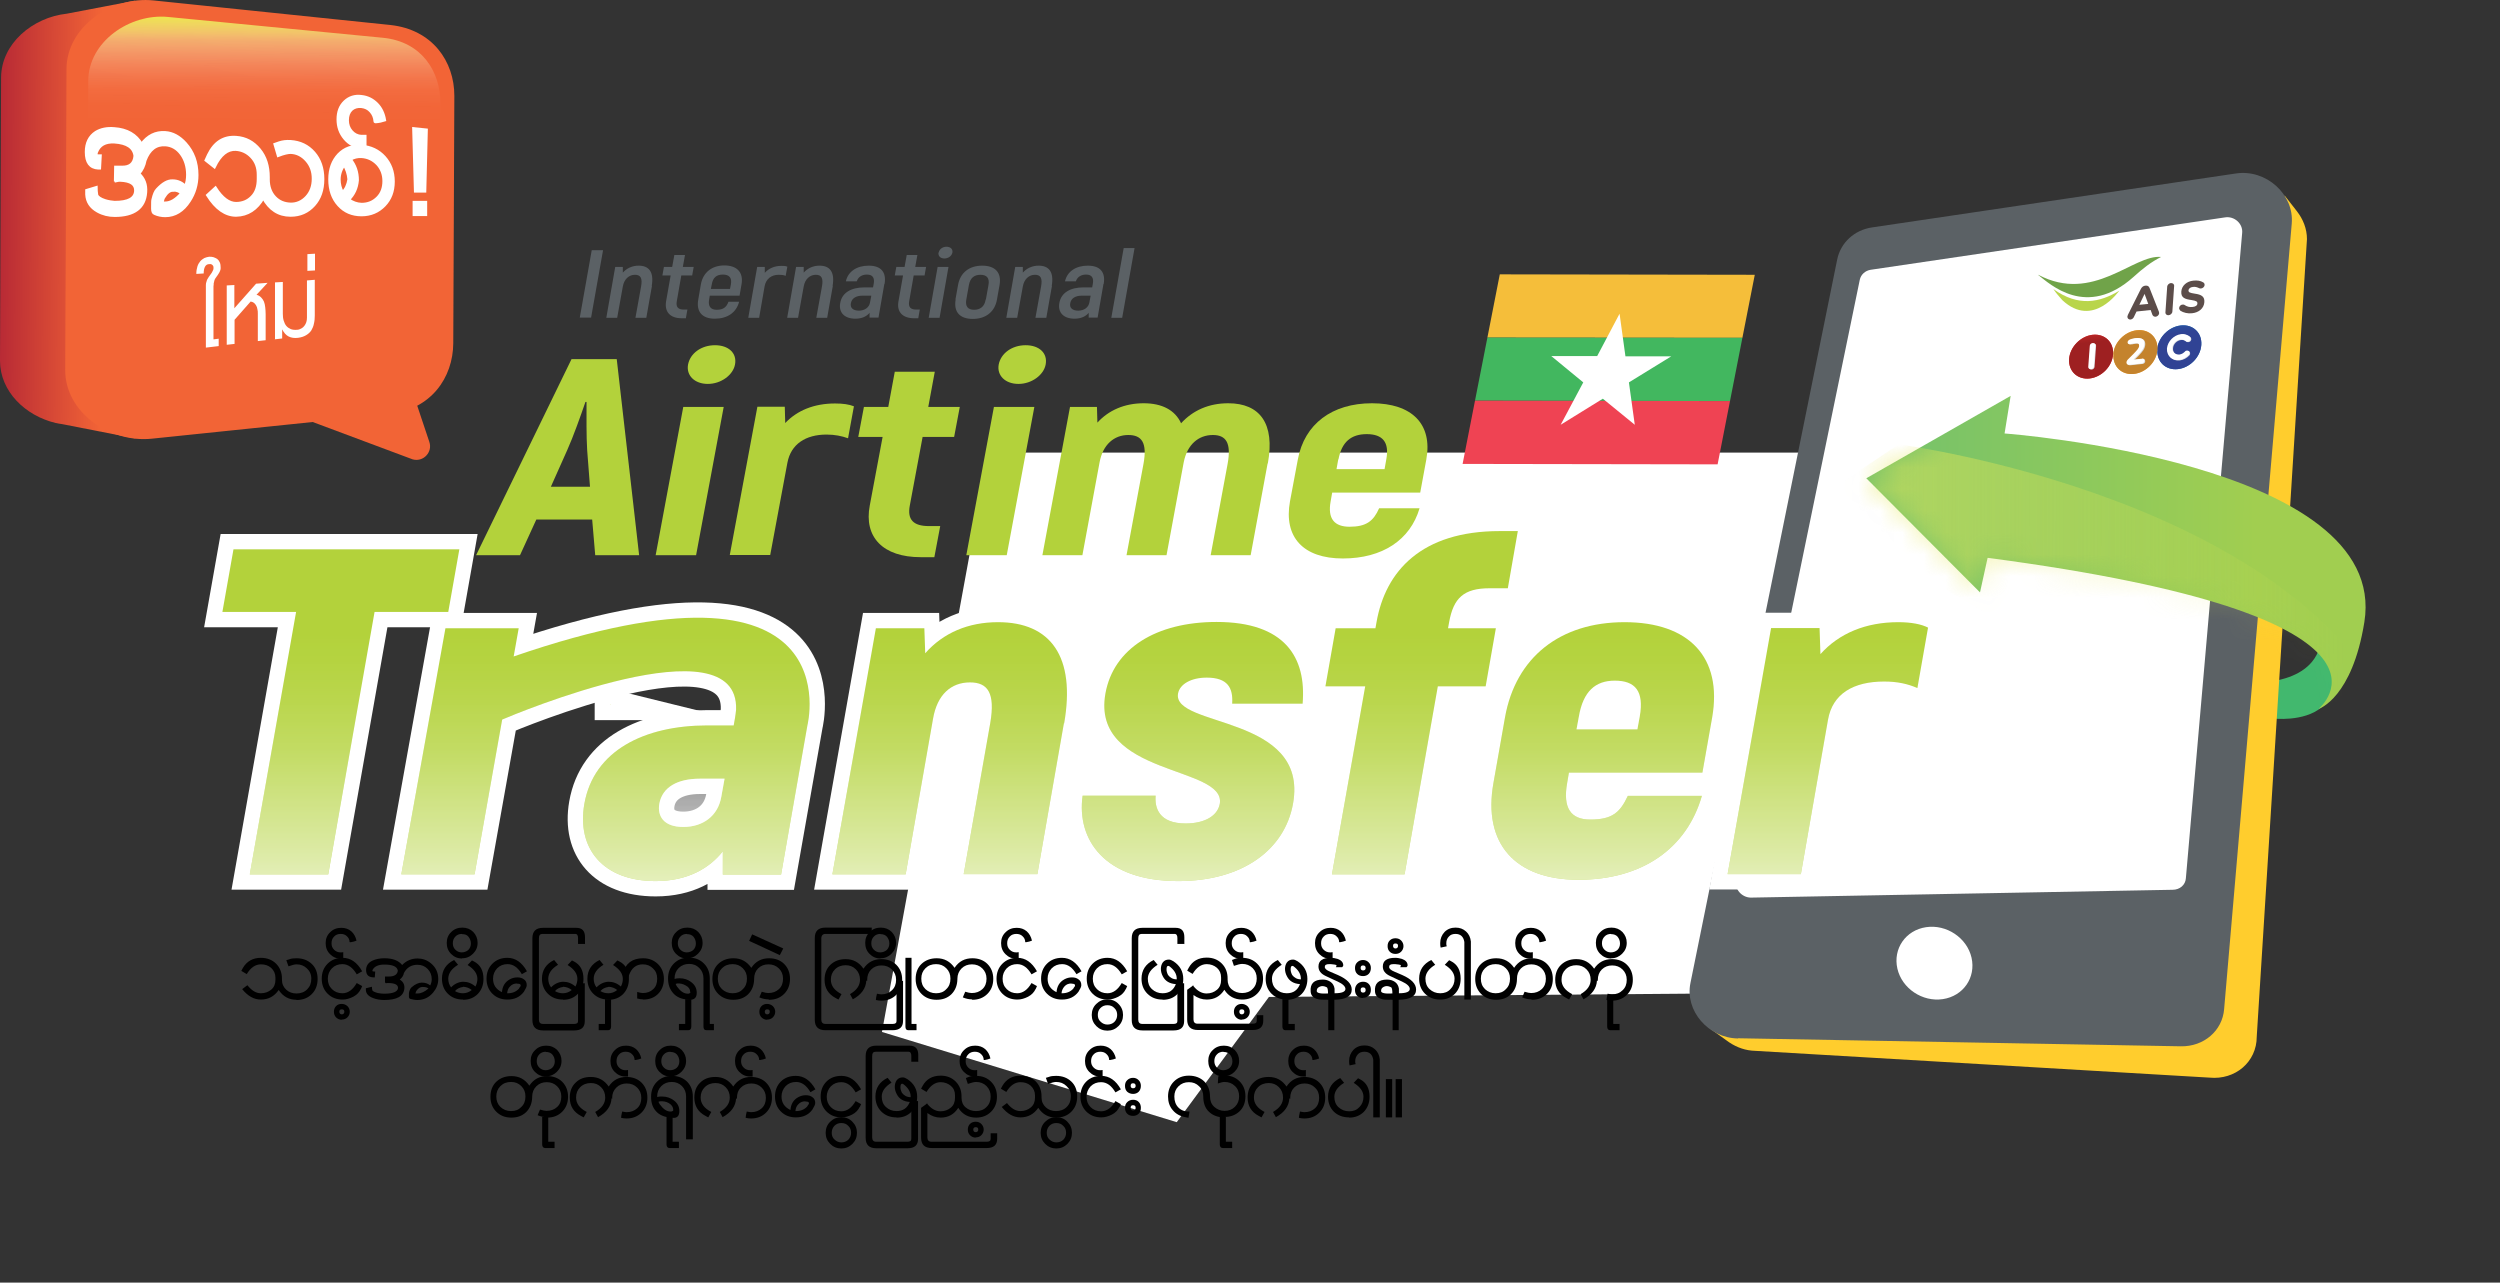 <svg width="115" height="59" viewBox="0 0 115 59" fill="none" xmlns="http://www.w3.org/2000/svg">
<rect x="0" y="0" width="115" height="59" fill="#333333" stroke="none"/>
<path d="M88.8 45.62L58.37 45.86L54.13 51.62L40.57 47.47L45.46 20.82H88.8V45.62Z" fill="white"/>
<path d="M106.75 29.43C106.75 29.43 106.81 31.08 104.29 31.37L104.55 33.05C104.55 33.05 105.97 33.23 106.8 32.53C106.8 32.53 107.57 31.95 107.68 31.04L106.74 29.42L106.75 29.43Z" fill="#42B86E"/>
<path d="M27.25 23.9H24.67L23.92 25.54H21.9L26.29 16.52H28.37L29.4 25.54H27.38L27.24 23.9H27.25ZM27.14 22.39L27.01 20.71C26.97 20.09 26.98 19.1 26.98 18.49H26.93C26.72 19.1 26.37 20.09 26.09 20.71L25.34 22.39H27.14Z" fill="#B3D23B"/>
<path d="M31.43 18.72H33.29L32.02 25.54H30.16L31.43 18.72ZM31.65 16.77C31.75 16.25 32.26 15.88 32.89 15.88C33.52 15.88 33.91 16.25 33.81 16.77C33.72 17.25 33.17 17.66 32.56 17.66C31.95 17.66 31.56 17.27 31.65 16.77Z" fill="#B3D23B"/>
<path d="M39.28 18.69L39.01 20.16C38.73 20.06 38.41 19.99 38.02 19.99C37.06 19.99 36.38 20.43 36.22 21.29L35.43 25.53H33.57L34.84 18.71H36.1L36.12 19.46C36.67 18.88 37.45 18.56 38.41 18.56C38.77 18.56 39.06 18.6 39.28 18.69Z" fill="#B3D23B"/>
<path d="M43.25 24.2L42.98 25.63H42.35C40.62 25.63 39.73 24.71 40.01 23.25L40.6 20.1H39.48L39.74 18.72H40.86L41.16 17.1H43L42.7 18.72H44.15L43.89 20.1H42.44L41.85 23.26C41.73 23.9 42.01 24.2 42.73 24.2H43.25Z" fill="#B3D23B"/>
<path d="M45.72 18.72H47.58L46.31 25.54H44.45L45.72 18.72ZM45.94 16.77C46.04 16.25 46.55 15.88 47.18 15.88C47.81 15.88 48.2 16.25 48.1 16.77C48.01 17.25 47.46 17.66 46.85 17.66C46.24 17.66 45.85 17.27 45.94 16.77Z" fill="#B3D23B"/>
<path d="M58.31 21.32L57.53 25.54H55.69L56.47 21.34C56.65 20.36 56.39 20.01 55.79 20.01C55.13 20.01 54.61 20.45 54.45 21.27L53.66 25.54H51.82L52.6 21.34C52.78 20.36 52.52 20.01 51.9 20.01C51.25 20.01 50.73 20.45 50.58 21.27L49.79 25.54H47.95L49.22 18.72H50.46L50.48 19.44C51 18.87 51.73 18.55 52.61 18.55C53.45 18.55 54.05 18.86 54.33 19.47C54.87 18.88 55.6 18.55 56.5 18.55C57.95 18.55 58.66 19.48 58.32 21.32H58.31Z" fill="#B3D23B"/>
<path d="M65.3 23.38C64.87 24.84 63.59 25.69 61.77 25.69C59.95 25.69 59.04 24.71 59.34 23.06L59.7 21.14C60 19.5 61.28 18.55 63.11 18.55C64.94 18.55 65.91 19.5 65.61 21.14L65.33 22.66H61.28L61.21 23.06C61.06 23.87 61.39 24.23 62.08 24.23C62.85 24.23 63.18 23.97 63.44 23.38H65.31H65.3ZM61.56 21.13L61.48 21.58H63.69L63.77 21.13C63.92 20.33 63.59 19.97 62.87 19.97C62.15 19.97 61.72 20.33 61.57 21.13H61.56Z" fill="#B3D23B"/>
<path d="M27.74 11.51L27.19 14.61H26.67L27.22 11.51H27.74Z" fill="#5B6165"/>
<path d="M29.99 13.15L29.73 14.62H29.23L29.49 13.18C29.56 12.8 29.47 12.64 29.21 12.64C28.93 12.64 28.71 12.84 28.65 13.18L28.39 14.62H27.89L28.3 12.28H28.65V12.54C28.83 12.34 29.08 12.22 29.38 12.22C29.85 12.22 30.09 12.51 29.98 13.15H29.99Z" fill="#5B6165"/>
<path d="M31.62 14.24L31.55 14.64H31.36C30.82 14.64 30.56 14.34 30.64 13.86L30.85 12.67H30.47L30.54 12.28H30.92L31.02 11.73H31.51L31.41 12.28H31.91L31.84 12.67H31.34L31.13 13.87C31.09 14.12 31.19 14.24 31.45 14.24H31.61H31.62Z" fill="#5B6165"/>
<path d="M34 13.88C33.87 14.38 33.46 14.66 32.88 14.66C32.3 14.66 32.02 14.34 32.12 13.78L32.24 13.08C32.34 12.53 32.75 12.21 33.32 12.21C33.89 12.21 34.21 12.52 34.11 13.08L34.02 13.6H32.65L32.62 13.78C32.56 14.1 32.7 14.25 32.97 14.25C33.27 14.25 33.42 14.13 33.51 13.88H34.01H34ZM32.74 13.09L32.7 13.29H33.58L33.62 13.09C33.68 12.77 33.54 12.63 33.25 12.63C32.96 12.63 32.79 12.77 32.74 13.09Z" fill="#5B6165"/>
<path d="M36.22 12.26L36.14 12.69C36.05 12.65 35.95 12.64 35.82 12.64C35.48 12.64 35.23 12.83 35.17 13.18L34.92 14.62H34.42L34.83 12.28H35.18V12.55C35.36 12.35 35.62 12.23 35.94 12.23C36.05 12.23 36.14 12.23 36.22 12.27V12.26Z" fill="#5B6165"/>
<path d="M38.31 13.15L38.05 14.62H37.55L37.81 13.18C37.88 12.8 37.79 12.64 37.53 12.64C37.25 12.64 37.03 12.84 36.97 13.18L36.71 14.62H36.21L36.62 12.28H36.97V12.54C37.15 12.34 37.4 12.22 37.7 12.22C38.17 12.22 38.41 12.51 38.3 13.15H38.31Z" fill="#5B6165"/>
<path d="M40.68 13.06L40.41 14.61H40V14.39C39.87 14.55 39.65 14.66 39.35 14.66C38.85 14.66 38.57 14.38 38.65 13.94C38.73 13.46 39.16 13.22 39.76 13.22H40.16L40.19 13.06C40.24 12.79 40.15 12.63 39.88 12.63C39.66 12.63 39.48 12.73 39.41 12.94H38.91C39.01 12.49 39.41 12.22 39.96 12.22C40.54 12.22 40.78 12.53 40.69 13.06H40.68ZM40.08 13.6H39.68C39.38 13.6 39.18 13.72 39.14 13.95C39.1 14.16 39.24 14.29 39.51 14.29C39.78 14.29 39.98 14.14 40.02 13.92L40.08 13.6Z" fill="#5B6165"/>
<path d="M42.31 14.24L42.24 14.64H42.05C41.51 14.64 41.24 14.34 41.33 13.86L41.54 12.67H41.16L41.23 12.28H41.61L41.71 11.73H42.2L42.1 12.28H42.6L42.53 12.67H42.03L41.82 13.87C41.78 14.12 41.88 14.24 42.14 14.24H42.3H42.31Z" fill="#5B6165"/>
<path d="M43.13 12.28H43.63L43.22 14.62H42.72L43.13 12.28ZM43.18 11.62C43.21 11.46 43.36 11.35 43.54 11.35C43.72 11.35 43.84 11.46 43.81 11.62C43.78 11.77 43.63 11.89 43.44 11.89C43.25 11.89 43.15 11.77 43.17 11.62H43.18Z" fill="#5B6165"/>
<path d="M43.95 13.78L44.07 13.11C44.17 12.54 44.59 12.22 45.18 12.22C45.77 12.22 46.08 12.53 45.98 13.11L45.86 13.78C45.76 14.35 45.34 14.67 44.75 14.67C44.16 14.67 43.86 14.36 43.96 13.78H43.95ZM45.35 13.78L45.47 13.11C45.53 12.78 45.38 12.64 45.1 12.64C44.82 12.64 44.63 12.78 44.57 13.11L44.45 13.78C44.39 14.11 44.54 14.25 44.81 14.25C45.08 14.25 45.29 14.11 45.34 13.78H45.35Z" fill="#5B6165"/>
<path d="M48.39 13.15L48.13 14.62H47.63L47.89 13.18C47.96 12.8 47.87 12.64 47.61 12.64C47.33 12.64 47.11 12.84 47.05 13.18L46.79 14.62H46.29L46.7 12.28H47.05V12.54C47.23 12.34 47.48 12.22 47.78 12.22C48.25 12.22 48.49 12.51 48.38 13.15H48.39Z" fill="#5B6165"/>
<path d="M50.76 13.06L50.49 14.61H50.08V14.39C49.95 14.55 49.73 14.66 49.43 14.66C48.93 14.66 48.65 14.38 48.73 13.94C48.81 13.46 49.24 13.22 49.84 13.22H50.24L50.27 13.06C50.32 12.79 50.23 12.63 49.96 12.63C49.74 12.63 49.56 12.73 49.49 12.94H48.99C49.09 12.49 49.49 12.22 50.04 12.22C50.62 12.22 50.86 12.53 50.77 13.06H50.76ZM50.17 13.6H49.77C49.47 13.6 49.27 13.72 49.23 13.95C49.19 14.16 49.33 14.29 49.6 14.29C49.87 14.29 50.07 14.14 50.11 13.92L50.17 13.6Z" fill="#5B6165"/>
<path d="M51.69 11.41H52.19L51.62 14.62H51.12L51.69 11.41Z" fill="#5B6165"/>
<path d="M78.65 47.32L82.71 47.2L87.25 15.87C87.37 15.04 88.02 14.41 88.87 14.29L104.41 11.99L105.09 8.99L105.66 9.72C105.94 10.08 106.12 10.52 106.12 11L103.81 47.69C103.81 48.84 102.83 49.69 101.63 49.57L80.59 48.33C80.15 48.29 79.75 48.11 79.42 47.86L78.64 47.3L78.65 47.32Z" fill="url(#paint0_linear_25_44)"/>
<path d="M79.95 47.76L100.32 48.13C101.37 48.15 102.23 47.42 102.31 46.42L105.42 10.29C105.54 8.94 104.24 7.77 102.85 7.98L86.12 10.46C85.3 10.58 84.67 11.16 84.51 11.94L77.76 45.22C77.5 46.49 78.58 47.75 79.95 47.77V47.76Z" fill="#5B6165"/>
<path d="M80.54 41.29L99.94 40.93C100.27 40.93 100.53 40.71 100.55 40.4L103.14 10.71C103.18 10.29 102.78 9.93 102.35 10L86.05 12.41C85.8 12.45 85.6 12.63 85.55 12.87L79.86 40.5C79.78 40.89 80.11 41.28 80.53 41.29H80.54Z" fill="white"/>
<path d="M87.28 44.56C87.49 45.47 88.43 46.1 89.37 45.96C90.31 45.82 90.9 44.97 90.69 44.05C90.48 43.14 89.54 42.51 88.6 42.65C87.66 42.79 87.07 43.64 87.28 44.56Z" fill="white"/>
<path d="M77.53 38.89L70.31 38.99L71.22 30.15L78.3 29.91L77.53 38.89Z" fill="white"/>
<path d="M20.62 28.15H17.23L15.1 40.22H11.49L13.62 28.15H10.23L10.74 25.27H21.13L20.62 28.15Z" fill="white" stroke="white" stroke-width="1.41" stroke-miterlimit="10"/>
<path d="M48.94 33.27L47.72 40.21H44.33L45.55 33.27C45.79 31.88 45.44 31.39 44.62 31.39C43.75 31.39 43.11 31.95 42.92 33.06L41.66 40.22H38.29L40.29 28.9H42.52L42.56 30.05C43.39 29.11 44.54 28.62 45.91 28.62C48.33 28.62 49.49 30.2 48.95 33.28L48.94 33.27Z" fill="white" stroke="white" stroke-width="1.41" stroke-miterlimit="10"/>
<path d="M49.79 36.6H53.16C53.11 37.16 53.31 37.88 54.54 37.88C55.43 37.88 56.01 37.52 56.11 36.98C56.42 35.21 50.17 35.72 50.85 31.9C51.22 29.83 53.19 28.61 55.96 28.61C59.1 28.61 60.1 30.23 59.92 32.37H56.68C56.73 31.64 56.47 31.17 55.51 31.17C54.79 31.17 54.27 31.47 54.19 31.9C53.91 33.48 60.21 32.86 59.48 36.96C59.1 39.1 57.14 40.53 54.2 40.53C50.79 40.53 49.52 38.61 49.8 36.6H49.79Z" fill="white" stroke="white" stroke-width="1.41" stroke-miterlimit="10"/>
<path d="M66.66 28.62L66.61 28.9H68.81L68.34 31.57H66.14L64.61 40.22H61.27L62.8 31.57H60.97L61.44 28.9H63.27L63.32 28.62C63.73 26.27 65.39 24.43 68.98 24.43H69.82L69.36 27.06H68.52C67.33 27.06 66.86 27.51 66.66 28.62Z" fill="white" stroke="white" stroke-width="1.41" stroke-miterlimit="10"/>
<path d="M78.29 36.6C77.59 39.04 75.53 40.47 72.61 40.47C69.69 40.47 68.2 38.8 68.7 36.01L69.23 33C69.72 30.24 71.76 28.62 74.73 28.62C77.7 28.62 79.24 30.24 78.76 33L78.31 35.54H72.17L72.09 36.01C71.88 37.18 72.26 37.7 73.15 37.7C74.16 37.7 74.52 37.38 74.88 36.61H78.29V36.6ZM72.63 32.95L72.52 33.55H75.32L75.43 32.95C75.63 31.8 75.23 31.31 74.28 31.31C73.39 31.31 72.83 31.8 72.63 32.95Z" fill="white" stroke="white" stroke-width="1.41" stroke-miterlimit="10"/>
<path d="M88.69 28.87L88.2 31.65C87.76 31.46 87.29 31.35 86.67 31.35C85.26 31.35 84.3 31.91 84.09 33.1L82.84 40.21H79.47L81.47 28.89H83.7L83.74 30.09C84.6 29.13 85.83 28.62 87.32 28.62C87.91 28.62 88.39 28.71 88.71 28.88L88.69 28.87Z" fill="white" stroke="white" stroke-width="1.41" stroke-miterlimit="10"/>
<path d="M28.06 32.42H28.1L28.06 32.41V32.42Z" fill="white" stroke="white" stroke-width="1.41" stroke-miterlimit="10"/>
<path d="M23.63 30.19L23.86 28.9H20.49L18.46 40.22H21.83L23.1 33.1C23.59 32.89 34.01 28.51 33.86 32.65C33.85 32.77 33.83 32.89 33.81 33.03L33.75 33.37H32.54C29.65 33.37 27.31 34.52 26.88 36.98C26.52 39.03 27.74 40.53 30.16 40.53C31.64 40.53 32.64 39.93 33.25 39.16V40.23H35.93L37.14 33.37C37.14 33.37 39.31 24.8 23.62 30.2L23.63 30.19ZM33.18 36.65C33.03 37.53 32.34 38.04 31.43 38.04C30.52 38.04 30.23 37.53 30.33 36.97C30.47 36.2 31.18 35.82 32.19 35.82H33.33L33.18 36.65Z" fill="white" stroke="white" stroke-width="1.41" stroke-miterlimit="10"/>
<path d="M20.62 28.15H17.23L15.1 40.22H11.49L13.62 28.15H10.23L10.74 25.27H21.13L20.62 28.15Z" fill="#B3D23B"/>
<path d="M48.94 33.27L47.72 40.21H44.33L45.55 33.27C45.79 31.88 45.44 31.39 44.62 31.39C43.75 31.39 43.11 31.95 42.92 33.06L41.66 40.22H38.29L40.29 28.9H42.52L42.56 30.05C43.39 29.11 44.54 28.62 45.91 28.62C48.33 28.62 49.49 30.2 48.95 33.28L48.94 33.27Z" fill="#B3D23B"/>
<path d="M49.79 36.6H53.16C53.11 37.16 53.31 37.88 54.54 37.88C55.43 37.88 56.01 37.52 56.11 36.98C56.42 35.21 50.17 35.72 50.85 31.9C51.22 29.83 53.19 28.61 55.96 28.61C59.1 28.61 60.1 30.23 59.92 32.37H56.68C56.73 31.64 56.47 31.17 55.51 31.17C54.79 31.17 54.27 31.47 54.19 31.9C53.91 33.48 60.21 32.86 59.48 36.96C59.1 39.1 57.14 40.53 54.2 40.53C50.79 40.53 49.52 38.61 49.8 36.6H49.79Z" fill="#B3D23B"/>
<path d="M66.66 28.62L66.61 28.9H68.81L68.34 31.57H66.14L64.61 40.22H61.27L62.8 31.57H60.97L61.44 28.9H63.27L63.32 28.62C63.73 26.27 65.39 24.43 68.98 24.43H69.82L69.36 27.06H68.52C67.33 27.06 66.86 27.51 66.66 28.62Z" fill="#B3D23B"/>
<path d="M78.29 36.6C77.59 39.04 75.53 40.47 72.61 40.47C69.69 40.47 68.2 38.8 68.7 36.01L69.23 33C69.72 30.24 71.76 28.62 74.73 28.62C77.7 28.62 79.24 30.24 78.76 33L78.31 35.54H72.17L72.09 36.01C71.88 37.18 72.26 37.7 73.15 37.7C74.16 37.7 74.52 37.38 74.88 36.61H78.29V36.6ZM72.63 32.95L72.52 33.55H75.32L75.43 32.95C75.63 31.8 75.23 31.31 74.28 31.31C73.39 31.31 72.83 31.8 72.63 32.95Z" fill="#B3D23B"/>
<path d="M88.69 28.87L88.2 31.65C87.76 31.46 87.29 31.35 86.67 31.35C85.26 31.35 84.3 31.91 84.09 33.1L82.84 40.21H79.47L81.47 28.89H83.7L83.74 30.09C84.6 29.13 85.83 28.62 87.32 28.62C87.91 28.62 88.39 28.71 88.71 28.88L88.69 28.87Z" fill="#B3D23B"/>
<path d="M28.06 32.42H28.1L28.06 32.41V32.42Z" fill="#B3D23B"/>
<path d="M23.63 30.19L23.86 28.9H20.49L18.46 40.22H21.83L23.1 33.1C23.59 32.89 34.01 28.51 33.86 32.65C33.85 32.77 33.83 32.89 33.81 33.03L33.75 33.37H32.54C29.65 33.37 27.31 34.52 26.88 36.98C26.52 39.03 27.74 40.53 30.16 40.53C31.64 40.53 32.64 39.93 33.25 39.16V40.23H35.93L37.14 33.37C37.14 33.37 39.31 24.8 23.62 30.2L23.63 30.19ZM33.18 36.65C33.03 37.53 32.34 38.04 31.43 38.04C30.52 38.04 30.23 37.53 30.33 36.97C30.47 36.2 31.18 35.82 32.19 35.82H33.33L33.18 36.65Z" fill="#B3D23B"/>
<g opacity="0.9">
<path d="M20.62 28.15H17.23L15.1 40.21H11.49L13.62 28.15H10.23L10.74 25.26H21.13L20.62 28.15Z" fill="url(#paint1_linear_25_44)"/>
<path d="M48.94 33.27L47.72 40.21H44.33L45.55 33.27C45.79 31.88 45.44 31.39 44.62 31.39C43.75 31.39 43.11 31.95 42.92 33.06L41.66 40.22H38.29L40.29 28.9H42.52L42.56 30.05C43.39 29.11 44.54 28.62 45.91 28.62C48.33 28.62 49.49 30.2 48.95 33.28L48.94 33.27Z" fill="url(#paint2_linear_25_44)"/>
<path d="M49.79 36.6H53.16C53.11 37.16 53.31 37.88 54.54 37.88C55.43 37.88 56.01 37.52 56.11 36.98C56.42 35.21 50.17 35.72 50.85 31.9C51.22 29.83 53.19 28.61 55.96 28.61C59.1 28.61 60.1 30.23 59.92 32.37H56.68C56.73 31.64 56.47 31.17 55.51 31.17C54.79 31.17 54.27 31.47 54.19 31.9C53.91 33.48 60.21 32.86 59.48 36.96C59.1 39.1 57.14 40.53 54.2 40.53C50.79 40.53 49.52 38.61 49.8 36.6H49.79Z" fill="url(#paint3_linear_25_44)"/>
<path d="M66.66 28.62L66.61 28.9H68.81L68.34 31.57H66.14L64.61 40.22H61.27L62.8 31.57H60.97L61.44 28.9H63.27L63.32 28.62C63.73 26.27 65.39 24.43 68.98 24.43H69.82L69.36 27.06H68.52C67.33 27.06 66.86 27.51 66.66 28.62Z" fill="url(#paint4_linear_25_44)"/>
<path d="M78.29 36.6C77.59 39.04 75.53 40.47 72.61 40.47C69.69 40.47 68.2 38.8 68.7 36.01L69.23 33C69.72 30.24 71.76 28.62 74.73 28.62C77.7 28.62 79.24 30.24 78.76 33L78.31 35.54H72.17L72.09 36.01C71.88 37.18 72.26 37.7 73.15 37.7C74.16 37.7 74.52 37.38 74.88 36.61H78.29V36.6Z" fill="url(#paint5_linear_25_44)"/>
<path d="M72.63 32.95L72.52 33.55H75.32L75.43 32.95C75.63 31.8 75.23 31.31 74.28 31.31C73.39 31.31 72.83 31.8 72.63 32.95Z" fill="url(#paint6_linear_25_44)"/>
<path d="M88.69 28.87L88.2 31.65C87.76 31.46 87.29 31.35 86.67 31.35C85.26 31.35 84.3 31.91 84.09 33.1L82.84 40.21H79.47L81.47 28.89H83.7L83.74 30.09C84.6 29.13 85.83 28.62 87.32 28.62C87.91 28.62 88.39 28.71 88.71 28.88L88.69 28.87Z" fill="url(#paint7_linear_25_44)"/>
<path d="M28.06 32.42H28.1L28.06 32.41V32.42Z" fill="url(#paint8_linear_25_44)"/>
<path d="M23.63 30.19L23.86 28.9H20.49L18.46 40.22H21.83L23.1 33.1C23.59 32.89 34.01 28.51 33.86 32.65C33.85 32.77 33.83 32.89 33.81 33.03L33.75 33.37H32.54C29.65 33.37 27.31 34.52 26.88 36.98C26.52 39.03 27.74 40.53 30.16 40.53C31.64 40.53 32.64 39.93 33.25 39.16V40.23H35.93L37.14 33.37C37.14 33.37 39.31 24.8 23.62 30.2L23.63 30.19Z" fill="url(#paint9_linear_25_44)"/>
<path d="M33.18 36.65C33.03 37.53 32.34 38.04 31.43 38.04C30.52 38.04 30.23 37.53 30.33 36.97C30.47 36.2 31.18 35.82 32.19 35.82H33.33L33.18 36.65Z" fill="url(#paint10_linear_25_44)"/>
</g>
<path d="M106.67 32.59C106.67 32.59 111.86 28.35 91.43 25.66L91.08 27.25L85.85 22L92.49 18.21L92.21 19.94C92.21 19.94 109.95 21.24 108.76 28.62C108.2 32.1 106.68 32.6 106.68 32.6L106.67 32.59Z" fill="url(#paint11_linear_25_44)"/>
<mask id="mask0_25_44" style="mask-type:luminance" maskUnits="userSpaceOnUse" x="85" y="18" width="24" height="15">
<path d="M106.67 32.59C106.67 32.59 111.86 28.35 91.43 25.66L91.08 27.25L85.85 22L92.49 18.21L92.21 19.94C92.21 19.94 109.95 21.24 108.76 28.62C108.2 32.1 106.68 32.6 106.68 32.6L106.67 32.59Z" fill="white"/>
</mask>
<g mask="url(#mask0_25_44)">
<path d="M87.34 20.44C87.34 20.44 106.34 22.92 110.5 33.93L104.53 35.96L83.04 23.32L87.34 20.44Z" fill="url(#paint12_linear_25_44)"/>
</g>
<path d="M94.45 13.29C94.59 13.5 94.73 13.65 94.87 13.81C96.29 15.13 97.47 13.38 97.49 13.37C96.59 13.92 95.6 14.12 94.46 13.3L94.45 13.29Z" fill="url(#paint13_linear_25_44)"/>
<path d="M93.76 12.65C94.3 13.07 95.98 14.67 98.14 12.74C98.57 12.35 98.95 12.05 99.41 11.82C98.14 11.69 96.29 13.98 93.76 12.64V12.65Z" fill="url(#paint14_linear_25_44)"/>
<path d="M97.88 14.49L98.48 13.29C98.52 13.21 98.59 13.15 98.68 13.14H98.7C98.79 13.13 98.85 13.17 98.88 13.25L99.31 14.34C99.31 14.34 99.32 14.38 99.32 14.4C99.32 14.49 99.24 14.56 99.16 14.57C99.08 14.57 99.04 14.54 99.01 14.48L98.93 14.26L98.28 14.33L98.16 14.58C98.13 14.65 98.07 14.69 98 14.7C97.92 14.7 97.86 14.65 97.86 14.57C97.86 14.55 97.87 14.52 97.88 14.5M98.82 13.98L98.65 13.52L98.41 14.02L98.82 13.98Z" fill="#5C4D4A"/>
<path d="M100.29 14.28C100.29 14.28 100.23 14.22 100.24 14.17C100.24 14.09 100.32 14.01 100.4 14.01C100.44 14.01 100.47 14.01 100.49 14.03C100.6 14.1 100.71 14.14 100.86 14.12C100.99 14.11 101.08 14.05 101.08 13.96C101.08 13.87 101.04 13.84 100.8 13.8C100.51 13.76 100.32 13.7 100.34 13.41C100.36 13.14 100.59 12.94 100.89 12.91C101.07 12.89 101.22 12.91 101.35 12.99C101.38 13.01 101.42 13.05 101.41 13.11C101.41 13.19 101.33 13.26 101.25 13.27C101.22 13.27 101.19 13.27 101.17 13.26C101.07 13.21 100.97 13.18 100.87 13.2C100.75 13.21 100.68 13.28 100.67 13.35C100.67 13.45 100.72 13.47 100.97 13.51C101.26 13.55 101.42 13.64 101.4 13.9C101.38 14.19 101.14 14.38 100.83 14.41C100.64 14.43 100.45 14.39 100.29 14.29" fill="#5C4D4A"/>
<path d="M99.69 13.2C99.69 13.11 99.77 13.03 99.86 13.02C99.95 13.02 100.02 13.07 100.01 13.16L99.93 14.32C99.93 14.41 99.85 14.49 99.76 14.5C99.67 14.51 99.6 14.45 99.61 14.36L99.69 13.2Z" fill="#5C4D4A"/>
<path d="M100.16 17.14C99.84 17.17 99.56 17.08 99.35 16.89C99.14 16.69 99.04 16.41 99.06 16.1C99.08 15.79 99.23 15.48 99.47 15.23C99.71 14.98 100.02 14.83 100.33 14.8C100.98 14.73 101.47 15.2 101.43 15.85C101.38 16.5 100.82 17.08 100.17 17.15L100.16 17.14ZM100.31 15.13C100.08 15.15 99.87 15.26 99.69 15.44C99.52 15.62 99.42 15.83 99.4 16.06C99.38 16.28 99.46 16.48 99.6 16.63C99.75 16.77 99.95 16.84 100.18 16.81C100.64 16.76 101.05 16.34 101.08 15.88C101.11 15.42 100.76 15.08 100.3 15.13H100.31Z" fill="white"/>
<path d="M98.14 17.36C97.49 17.43 97 16.96 97.04 16.31C97.09 15.66 97.65 15.08 98.31 15.01C98.96 14.94 99.45 15.41 99.41 16.06C99.36 16.71 98.8 17.29 98.14 17.36ZM98.28 15.35C97.81 15.4 97.41 15.82 97.38 16.28C97.35 16.74 97.7 17.08 98.16 17.03C98.63 16.98 99.03 16.56 99.06 16.1C99.09 15.64 98.74 15.3 98.28 15.35Z" fill="white"/>
<path d="M96.11 17.58C95.46 17.65 94.97 17.18 95.01 16.53C95.03 16.22 95.18 15.91 95.42 15.66C95.66 15.41 95.96 15.26 96.28 15.23C96.6 15.2 96.88 15.29 97.09 15.48C97.3 15.68 97.4 15.96 97.38 16.27C97.33 16.92 96.77 17.5 96.11 17.57V17.58ZM96.26 15.57C96.03 15.59 95.82 15.7 95.64 15.88C95.47 16.06 95.37 16.27 95.35 16.5C95.32 16.96 95.67 17.3 96.13 17.25C96.6 17.2 97 16.78 97.03 16.32C97.05 16.1 96.97 15.9 96.83 15.76C96.68 15.62 96.48 15.55 96.25 15.58L96.26 15.57Z" fill="white"/>
<path fill-rule="evenodd" clip-rule="evenodd" d="M99.23 16.08C99.27 15.53 99.76 15.03 100.32 14.97C100.88 14.91 101.3 15.31 101.26 15.87C101.22 16.43 100.73 16.92 100.18 16.98C99.62 17.04 99.2 16.64 99.24 16.08H99.23Z" fill="#1B75BC"/>
<path fill-rule="evenodd" clip-rule="evenodd" d="M97.21 16.3C97.25 15.75 97.74 15.25 98.3 15.19C98.86 15.13 99.28 15.53 99.24 16.09C99.2 16.65 98.71 17.14 98.16 17.2C97.6 17.26 97.18 16.86 97.22 16.3H97.21Z" fill="url(#paint15_linear_25_44)"/>
<path fill-rule="evenodd" clip-rule="evenodd" d="M95.18 16.51C95.22 15.96 95.71 15.46 96.26 15.4C96.82 15.34 97.24 15.74 97.2 16.3C97.16 16.86 96.67 17.35 96.12 17.41C95.56 17.47 95.14 17.07 95.18 16.51Z" fill="#EE312F"/>
<g style="mix-blend-mode:multiply">
<path fill-rule="evenodd" clip-rule="evenodd" d="M99.23 16.08C99.27 15.53 99.76 15.03 100.32 14.97C100.88 14.91 101.3 15.31 101.26 15.87C101.22 16.43 100.73 16.92 100.18 16.98C99.62 17.04 99.2 16.64 99.24 16.08H99.23Z" fill="url(#paint16_linear_25_44)"/>
</g>
<path fill-rule="evenodd" clip-rule="evenodd" d="M95.18 16.51C95.22 15.96 95.71 15.46 96.26 15.4C96.82 15.34 97.24 15.74 97.2 16.3C97.16 16.86 96.67 17.35 96.12 17.41C95.56 17.47 95.14 17.07 95.18 16.51Z" fill="url(#paint17_linear_25_44)"/>
<g style="mix-blend-mode:multiply">
<path fill-rule="evenodd" clip-rule="evenodd" d="M97.21 16.3C97.25 15.75 97.74 15.25 98.3 15.19C98.86 15.13 99.28 15.53 99.24 16.09C99.2 16.65 98.71 17.14 98.16 17.2C97.6 17.26 97.18 16.86 97.22 16.3H97.21Z" fill="url(#paint18_linear_25_44)"/>
</g>
<g style="mix-blend-mode:multiply">
<path d="M100.72 16.18C100.72 16.18 100.69 16.13 100.6 16.15C100.6 16.15 100.57 16.15 100.54 16.19C100.47 16.26 100.38 16.32 100.28 16.33C100.09 16.35 99.94 16.21 99.96 16.02C99.97 15.83 100.14 15.66 100.33 15.64C100.43 15.63 100.52 15.66 100.58 15.72C100.6 15.73 100.65 15.76 100.73 15.72C100.73 15.72 100.79 15.69 100.8 15.61C100.8 15.61 100.8 15.57 100.78 15.53C100.68 15.43 100.53 15.37 100.36 15.39C100.03 15.43 99.74 15.72 99.71 16.05C99.69 16.38 99.94 16.62 100.27 16.58C100.44 16.56 100.6 16.47 100.72 16.34C100.72 16.34 100.78 16.26 100.72 16.18Z" fill="#D8DADD"/>
<path d="M96.35 16.87C96.35 16.94 96.28 17 96.21 17C96.14 17 96.08 16.96 96.09 16.89L96.16 15.93C96.16 15.86 96.23 15.8 96.3 15.8C96.37 15.8 96.43 15.84 96.42 15.91L96.35 16.87Z" fill="#D8DADD"/>
<path d="M98.57 16.52L98.18 16.56L98.39 16.35C98.57 16.16 98.66 16.05 98.68 15.87C98.7 15.64 98.58 15.55 98.31 15.57C98.22 15.57 98.13 15.6 98.06 15.62C98.06 15.62 97.9 15.66 97.91 15.78C97.91 15.78 97.91 15.88 98.06 15.84H98.09C98.09 15.84 98.2 15.81 98.25 15.81C98.39 15.79 98.44 15.83 98.44 15.92C98.44 16.04 98.33 16.14 98.18 16.3L97.93 16.55C97.93 16.55 97.84 16.63 97.86 16.72C97.86 16.72 97.87 16.82 98.02 16.8L98.57 16.74C98.64 16.73 98.68 16.67 98.68 16.62C98.68 16.52 98.62 16.51 98.59 16.51L98.57 16.52Z" fill="#D8DADD"/>
</g>
<path d="M100.69 16.16C100.69 16.16 100.66 16.11 100.57 16.13C100.57 16.13 100.54 16.13 100.51 16.17C100.44 16.24 100.35 16.3 100.25 16.31C100.06 16.33 99.91 16.19 99.93 16C99.94 15.81 100.11 15.64 100.3 15.62C100.4 15.61 100.49 15.64 100.55 15.7C100.57 15.71 100.62 15.74 100.7 15.7C100.7 15.7 100.76 15.67 100.77 15.59C100.77 15.59 100.77 15.55 100.75 15.51C100.65 15.41 100.5 15.35 100.33 15.37C100 15.41 99.71 15.7 99.68 16.03C99.66 16.36 99.91 16.6 100.24 16.56C100.41 16.54 100.57 16.45 100.69 16.32C100.69 16.32 100.75 16.24 100.69 16.16Z" fill="white"/>
<path d="M96.32 16.85C96.32 16.92 96.25 16.98 96.18 16.98C96.11 16.98 96.05 16.94 96.06 16.87L96.13 15.91C96.13 15.84 96.2 15.78 96.27 15.78C96.34 15.78 96.4 15.82 96.39 15.89L96.32 16.85Z" fill="white"/>
<path d="M98.54 16.5L98.14 16.54L98.35 16.33C98.53 16.14 98.62 16.03 98.64 15.85C98.66 15.62 98.54 15.53 98.27 15.55C98.18 15.55 98.09 15.58 98.02 15.6C98.02 15.6 97.86 15.64 97.87 15.76C97.87 15.76 97.87 15.86 98.02 15.82H98.05C98.05 15.82 98.16 15.79 98.21 15.79C98.35 15.77 98.4 15.81 98.4 15.9C98.4 16.02 98.29 16.12 98.14 16.28L97.89 16.53C97.89 16.53 97.8 16.61 97.82 16.7C97.82 16.7 97.83 16.8 97.98 16.78L98.53 16.72C98.6 16.71 98.64 16.65 98.64 16.6C98.64 16.5 98.58 16.49 98.55 16.49L98.54 16.5Z" fill="white"/>
<path d="M13.64 45.99C13.29 45.99 13.02 45.84 12.82 45.54C12.62 45.83 12.35 45.98 12 45.98C11.68 45.98 11.4 45.82 11.14 45.5L11.38 45.32C11.58 45.57 11.78 45.69 12 45.69C12.19 45.69 12.35 45.63 12.48 45.52C12.61 45.41 12.67 45.26 12.67 45.07V44.97C12.67 44.79 12.6 44.64 12.47 44.52C12.34 44.41 12.19 44.36 12 44.36C11.75 44.36 11.53 44.51 11.35 44.81L11.1 44.66L11.17 44.53C11.35 44.22 11.63 44.06 12 44.06C12.28 44.06 12.52 44.15 12.7 44.33C12.88 44.51 12.97 44.74 12.97 45.02V45.07C12.97 45.26 13.04 45.41 13.17 45.53C13.29 45.64 13.45 45.7 13.64 45.7C13.83 45.7 14 45.64 14.13 45.51C14.26 45.38 14.32 45.22 14.32 45.02C14.32 44.82 14.25 44.67 14.12 44.55C13.99 44.42 13.83 44.36 13.64 44.36C13.56 44.36 13.44 44.39 13.27 44.45L13.17 44.17L13.3 44.13C13.4 44.09 13.51 44.08 13.64 44.08C13.93 44.08 14.16 44.17 14.34 44.34C14.52 44.51 14.61 44.74 14.61 45.03C14.61 45.32 14.52 45.55 14.34 45.73C14.16 45.91 13.93 46 13.64 46V45.99Z" fill="black"/>
<path d="M16.6 45.49C16.53 45.64 16.42 45.76 16.25 45.85C16.09 45.93 15.93 45.98 15.76 45.98C15.48 45.98 15.25 45.89 15.07 45.71C14.89 45.53 14.8 45.3 14.8 45.02C14.8 44.74 14.89 44.51 15.07 44.33C15.25 44.15 15.48 44.06 15.76 44.06C16.13 44.06 16.43 44.27 16.66 44.68L16.41 44.82C16.23 44.51 16.01 44.35 15.75 44.35C15.56 44.35 15.4 44.41 15.27 44.54C15.15 44.67 15.08 44.82 15.08 45.02C15.08 45.22 15.14 45.37 15.27 45.5C15.39 45.62 15.55 45.69 15.75 45.69C16.01 45.69 16.23 45.53 16.41 45.22L16.66 45.36L16.6 45.5V45.49Z" fill="black"/>
<path d="M15.72 46.91C15.62 46.91 15.53 46.87 15.46 46.8C15.39 46.73 15.36 46.64 15.36 46.54C15.36 46.44 15.39 46.35 15.46 46.28C15.53 46.21 15.61 46.18 15.72 46.18C15.83 46.18 15.91 46.22 15.98 46.28C16.05 46.35 16.09 46.44 16.09 46.54C16.09 46.64 16.05 46.73 15.98 46.8C15.91 46.87 15.82 46.9 15.72 46.9V46.91ZM15.72 46.43C15.64 46.43 15.61 46.47 15.61 46.54C15.61 46.61 15.65 46.66 15.72 46.66C15.79 46.66 15.84 46.62 15.84 46.54C15.84 46.46 15.8 46.43 15.72 46.43Z" fill="black"/>
<path d="M16.11 43.34C16.11 43.34 16.1 43.34 16.09 43.34C16.09 43.34 16.08 43.34 16.08 43.33C16.08 43.22 16.03 43.13 15.95 43.06C15.88 42.99 15.78 42.96 15.67 42.96C15.55 42.96 15.44 43 15.37 43.08C15.29 43.16 15.25 43.26 15.25 43.39C15.25 43.52 15.29 43.61 15.37 43.69C15.45 43.77 15.55 43.81 15.67 43.81C15.7 43.81 15.73 43.81 15.79 43.8V44.1C15.79 44.1 15.72 44.1 15.68 44.1C15.48 44.1 15.32 44.03 15.18 43.89C15.04 43.75 14.98 43.58 14.98 43.38C14.98 43.18 15.05 43.01 15.19 42.88C15.33 42.74 15.5 42.68 15.7 42.68C15.88 42.68 16.03 42.73 16.16 42.84C16.28 42.95 16.36 43.09 16.4 43.27C16.32 43.3 16.23 43.33 16.14 43.34H16.11Z" fill="black"/>
<path d="M17.74 45.21L17.71 45.2V44.92H17.89C18.14 44.92 18.28 44.83 18.3 44.65C18.27 44.46 18.06 44.37 17.68 44.37C17.41 44.37 17.23 44.45 17.14 44.61C17.14 44.63 17.13 44.64 17.13 44.65C17.13 44.68 17.15 44.69 17.2 44.69H17.26L17.24 44.96H17.2C16.96 44.96 16.84 44.85 16.84 44.62C16.84 44.43 16.94 44.28 17.13 44.19C17.28 44.12 17.47 44.08 17.68 44.08C18.06 44.08 18.33 44.18 18.5 44.39C18.69 44.19 18.93 44.09 19.21 44.09C19.43 44.09 19.64 44.16 19.82 44.31C20.05 44.5 20.16 44.74 20.16 45.04C20.16 45.27 20.08 45.47 19.93 45.65C19.74 45.88 19.5 46 19.2 46C19.09 46 18.99 45.98 18.88 45.95C18.83 45.94 18.81 45.9 18.81 45.84C18.81 45.72 18.81 45.65 18.82 45.63C18.85 45.52 18.89 45.45 18.94 45.41C19.1 45.27 19.26 45.2 19.4 45.2C19.56 45.2 19.68 45.24 19.79 45.33C19.83 45.25 19.86 45.15 19.86 45.05C19.86 44.86 19.8 44.7 19.67 44.57C19.54 44.44 19.39 44.38 19.2 44.38C18.92 44.38 18.71 44.51 18.58 44.76C18.56 44.88 18.49 44.98 18.39 45.06C18.55 45.16 18.62 45.3 18.6 45.48C18.56 45.83 18.26 46 17.67 46C17.49 46 17.31 45.97 17.16 45.91C16.95 45.83 16.84 45.71 16.83 45.55V45.46L17.11 45.39C17.11 45.44 17.11 45.49 17.13 45.56C17.15 45.6 17.24 45.64 17.38 45.68C17.49 45.7 17.58 45.71 17.67 45.71C18.08 45.71 18.29 45.62 18.31 45.45C18.31 45.3 18.17 45.22 17.85 45.22C17.83 45.22 17.79 45.22 17.74 45.23V45.21ZM19.43 45.4C19.33 45.4 19.24 45.46 19.16 45.57C19.14 45.59 19.13 45.63 19.11 45.7C19.15 45.7 19.18 45.7 19.21 45.7C19.37 45.7 19.54 45.62 19.71 45.47C19.65 45.42 19.56 45.4 19.44 45.4H19.43Z" fill="black"/>
<path d="M21.3 45.98C21.01 45.98 20.78 45.89 20.6 45.71C20.42 45.53 20.33 45.3 20.33 45.02C20.33 44.63 20.52 44.34 20.89 44.16L21.07 44.38C20.77 44.56 20.62 44.78 20.62 45.02C20.62 45.17 20.66 45.3 20.75 45.42C20.9 45.26 21.09 45.17 21.3 45.16C21.51 45.16 21.7 45.23 21.87 45.38C21.93 45.27 21.96 45.15 21.96 45.03C21.96 44.79 21.81 44.58 21.51 44.39L21.71 44.18L21.79 44.22C22.09 44.37 22.24 44.64 22.24 45.03C22.24 45.31 22.15 45.54 21.98 45.72C21.8 45.9 21.58 45.99 21.3 45.99V45.98ZM21.3 45.4C21.15 45.42 21.02 45.48 20.93 45.59C21.04 45.66 21.17 45.69 21.3 45.69C21.44 45.69 21.58 45.64 21.7 45.54C21.59 45.45 21.46 45.4 21.3 45.39V45.4Z" fill="black"/>
<path d="M21.25 44.09C21.05 44.09 20.89 44.02 20.75 43.88C20.61 43.74 20.55 43.57 20.55 43.37C20.55 43.17 20.62 43 20.76 42.87C20.9 42.73 21.07 42.67 21.27 42.67C21.47 42.67 21.64 42.74 21.77 42.87C21.9 43.01 21.97 43.17 21.97 43.37C21.97 43.57 21.9 43.73 21.76 43.87C21.62 44.01 21.46 44.08 21.26 44.08L21.25 44.09ZM21.25 42.96C21.13 42.96 21.02 43 20.95 43.08C20.87 43.16 20.83 43.26 20.83 43.39C20.83 43.52 20.87 43.61 20.95 43.69C21.03 43.77 21.13 43.81 21.24 43.81C21.35 43.81 21.46 43.77 21.54 43.7C21.62 43.62 21.66 43.52 21.66 43.4C21.66 43.28 21.62 43.18 21.55 43.09C21.48 43 21.38 42.97 21.25 42.97V42.96Z" fill="black"/>
<path d="M24.01 44.82C23.83 44.51 23.61 44.35 23.35 44.35C23.16 44.35 23 44.41 22.87 44.54C22.75 44.67 22.68 44.82 22.68 45.02C22.68 45.31 22.82 45.51 23.09 45.64C23.11 45.37 23.23 45.17 23.45 45.05C23.56 44.99 23.67 44.96 23.8 44.96C23.93 44.96 24.02 44.99 24.1 45.05C24.19 45.11 24.23 45.2 24.23 45.32C24.23 45.39 24.18 45.49 24.1 45.62C23.92 45.86 23.67 45.98 23.34 45.98C23.06 45.98 22.83 45.89 22.65 45.71C22.47 45.53 22.38 45.3 22.38 45.02C22.38 44.74 22.47 44.51 22.65 44.33C22.83 44.15 23.06 44.06 23.34 44.06C23.71 44.06 24.01 44.27 24.24 44.68L23.99 44.82H24.01ZM23.79 45.24C23.66 45.24 23.55 45.28 23.47 45.37C23.38 45.45 23.34 45.56 23.33 45.69H23.36C23.57 45.69 23.74 45.62 23.87 45.48C23.89 45.44 23.91 45.41 23.95 45.36C23.95 45.34 23.95 45.33 23.95 45.32C23.95 45.27 23.9 45.25 23.79 45.25V45.24Z" fill="black"/>
<path d="M26.89 43.42H26.59V43.15C26.59 43.03 26.55 42.96 26.46 42.96H24.97C24.9 42.96 24.84 42.98 24.82 43.02C24.8 43.05 24.79 43.1 24.79 43.18V46.9C24.79 47.03 24.85 47.1 24.97 47.1H26.42C26.53 47.1 26.59 47.06 26.59 46.97V45.23H26.9V46.97C26.9 47.26 26.74 47.4 26.42 47.4H24.98C24.65 47.4 24.49 47.24 24.49 46.92V43.16C24.49 42.84 24.65 42.68 24.98 42.68H26.51C26.78 42.68 26.91 42.82 26.91 43.11V43.43L26.89 43.42Z" fill="black"/>
<path d="M25.9 45.98C25.61 45.98 25.38 45.89 25.2 45.71C25.02 45.53 24.93 45.3 24.93 45.02C24.93 44.63 25.12 44.34 25.49 44.16L25.67 44.38C25.37 44.56 25.22 44.78 25.22 45.02C25.22 45.17 25.26 45.3 25.35 45.42C25.5 45.26 25.69 45.17 25.9 45.16C26.11 45.16 26.3 45.23 26.47 45.38C26.53 45.27 26.56 45.15 26.56 45.03C26.56 44.79 26.41 44.58 26.11 44.39L26.31 44.18L26.39 44.22C26.69 44.37 26.84 44.64 26.84 45.03C26.84 45.31 26.75 45.54 26.58 45.72C26.4 45.9 26.18 45.99 25.9 45.99V45.98ZM25.9 45.4C25.75 45.42 25.62 45.48 25.53 45.59C25.64 45.66 25.77 45.69 25.9 45.69C26.04 45.69 26.18 45.64 26.3 45.54C26.19 45.45 26.06 45.4 25.9 45.39V45.4Z" fill="black"/>
<path d="M27.99 45.98C27.7 45.98 27.47 45.89 27.29 45.71C27.11 45.53 27.02 45.3 27.02 45.02C27.02 44.63 27.21 44.34 27.58 44.16L27.76 44.38C27.46 44.56 27.31 44.78 27.31 45.02C27.31 45.17 27.35 45.3 27.44 45.42C27.59 45.26 27.78 45.17 27.99 45.16C28.2 45.16 28.39 45.23 28.56 45.38C28.62 45.27 28.65 45.15 28.65 45.03C28.65 44.79 28.5 44.58 28.2 44.39L28.4 44.18L28.48 44.22C28.78 44.37 28.93 44.64 28.93 45.03C28.93 45.31 28.84 45.54 28.67 45.72C28.49 45.9 28.27 45.99 27.99 45.99V45.98ZM27.99 45.4C27.84 45.42 27.71 45.48 27.62 45.59C27.73 45.66 27.86 45.69 27.99 45.69C28.13 45.69 28.27 45.64 28.39 45.54C28.28 45.45 28.15 45.4 27.99 45.39V45.4Z" fill="black"/>
<path d="M27.98 47.39H27.54V47.1H27.83V45.96H28.11V47.22C28.11 47.33 28.06 47.39 27.97 47.39H27.98Z" fill="black"/>
<path d="M29.57 45.97C29.51 45.97 29.42 45.96 29.31 45.93V45.63C29.42 45.66 29.51 45.68 29.57 45.68C29.77 45.68 29.92 45.62 30.05 45.5C30.18 45.38 30.23 45.22 30.23 45.02C30.23 44.82 30.17 44.67 30.04 44.55C29.91 44.42 29.76 44.36 29.57 44.36C29.26 44.36 29.05 44.53 28.93 44.87C28.93 44.89 28.91 44.93 28.89 44.99L28.63 44.84L28.65 44.77C28.78 44.31 29.09 44.08 29.58 44.08C29.86 44.08 30.08 44.17 30.27 44.35C30.45 44.53 30.54 44.76 30.54 45.03C30.54 45.3 30.45 45.54 30.27 45.72C30.09 45.9 29.86 45.98 29.58 45.98L29.57 45.97Z" fill="black"/>
<path d="M32.5 47.39C32.4 47.39 32.36 47.33 32.36 47.22V45.01C32.36 44.82 32.3 44.66 32.17 44.53C32.04 44.4 31.89 44.34 31.7 44.34C31.51 44.34 31.35 44.4 31.22 44.53C31.09 44.66 31.03 44.82 31.03 45.01V45.03C31.1 45.01 31.18 45 31.26 45C31.47 45 31.65 45.06 31.8 45.18C31.97 45.31 32.05 45.47 32.05 45.67C32.05 45.88 31.95 45.99 31.74 45.99C31.7 45.99 31.66 45.99 31.63 45.98C31.35 45.96 31.13 45.87 30.97 45.69C30.81 45.51 30.73 45.29 30.73 45.01C30.73 44.73 30.82 44.5 31 44.32C31.18 44.14 31.41 44.05 31.69 44.05C31.97 44.05 32.2 44.14 32.38 44.32C32.56 44.5 32.65 44.73 32.65 45.01V47.1H32.84V47.39H32.49H32.5ZM31.75 45.64C31.75 45.51 31.68 45.4 31.54 45.33C31.42 45.26 31.29 45.23 31.15 45.24L31.08 45.26C31.08 45.26 31.11 45.34 31.14 45.38C31.3 45.6 31.46 45.71 31.64 45.71C31.68 45.71 31.71 45.71 31.73 45.68L31.76 45.66V45.64H31.75Z" fill="black"/>
<path d="M31.67 47.39H31.23V47.1H31.52V45.96H31.8V47.22C31.8 47.33 31.75 47.39 31.66 47.39H31.67Z" fill="black"/>
<path d="M31.6 44.09C31.4 44.09 31.24 44.02 31.1 43.88C30.96 43.74 30.9 43.57 30.9 43.37C30.9 43.17 30.97 43 31.11 42.87C31.25 42.73 31.42 42.67 31.62 42.67C31.82 42.67 31.99 42.74 32.12 42.87C32.25 43.01 32.32 43.17 32.32 43.37C32.32 43.57 32.25 43.73 32.11 43.87C31.97 44.01 31.81 44.08 31.61 44.08L31.6 44.09ZM31.6 42.96C31.48 42.96 31.37 43 31.3 43.08C31.22 43.16 31.18 43.26 31.18 43.39C31.18 43.52 31.22 43.61 31.3 43.69C31.38 43.77 31.48 43.81 31.59 43.81C31.7 43.81 31.81 43.77 31.89 43.7C31.97 43.62 32.01 43.52 32.01 43.4C32.01 43.28 31.97 43.18 31.9 43.09C31.83 43.01 31.73 42.97 31.6 42.97V42.96Z" fill="black"/>
<path d="M35.34 45.97C35.21 45.97 35.07 45.94 34.93 45.88L35.04 45.62C35.17 45.66 35.27 45.68 35.34 45.68C35.54 45.68 35.7 45.62 35.83 45.5C35.96 45.38 36.02 45.22 36.02 45.02C36.02 44.82 35.95 44.67 35.83 44.55C35.7 44.42 35.54 44.36 35.35 44.36C35.16 44.36 35 44.42 34.87 44.55C34.75 44.67 34.69 44.83 34.69 45.03V45.06C34.68 45.35 34.58 45.57 34.41 45.74C34.23 45.91 34.01 45.99 33.73 45.99C33.45 45.99 33.22 45.9 33.04 45.72C32.86 45.54 32.77 45.31 32.77 45.03C32.77 44.75 32.86 44.51 33.04 44.34C33.22 44.17 33.45 44.08 33.74 44.08C34.09 44.08 34.36 44.23 34.56 44.52C34.76 44.22 35.03 44.08 35.38 44.08C35.66 44.08 35.9 44.17 36.07 44.34C36.25 44.52 36.34 44.75 36.34 45.03C36.34 45.31 36.25 45.54 36.07 45.72C35.89 45.9 35.66 45.99 35.38 45.99L35.34 45.97ZM33.7 44.35C33.5 44.35 33.34 44.41 33.21 44.54C33.08 44.67 33.02 44.82 33.02 45.02C33.02 45.22 33.08 45.37 33.21 45.5C33.34 45.62 33.5 45.69 33.7 45.69C33.9 45.69 34.05 45.63 34.17 45.5C34.3 45.38 34.36 45.22 34.36 45.02C34.36 44.82 34.3 44.67 34.17 44.54C34.04 44.41 33.89 44.35 33.7 44.35Z" fill="black"/>
<path d="M35.88 43.94L34.46 43.28L34.6 42.98L36.03 43.63L35.87 43.94H35.88Z" fill="black"/>
<path d="M35.29 46.91C35.19 46.91 35.1 46.87 35.03 46.8C34.96 46.73 34.93 46.64 34.93 46.54C34.93 46.44 34.96 46.35 35.03 46.28C35.1 46.21 35.19 46.18 35.29 46.18C35.39 46.18 35.48 46.22 35.55 46.28C35.62 46.35 35.66 46.44 35.66 46.54C35.66 46.64 35.62 46.73 35.55 46.8C35.48 46.87 35.39 46.9 35.29 46.9V46.91ZM35.29 46.43C35.22 46.43 35.18 46.47 35.18 46.54C35.18 46.61 35.22 46.66 35.29 46.66C35.36 46.66 35.41 46.62 35.41 46.54C35.41 46.46 35.37 46.43 35.29 46.43Z" fill="black"/>
<path d="M41.06 47.39H37.97C37.64 47.39 37.48 47.23 37.48 46.91V43.15C37.48 42.83 37.64 42.67 37.97 42.67H40.1V42.96H37.97C37.85 42.96 37.78 43.03 37.78 43.18V46.9C37.78 47.03 37.84 47.1 37.97 47.1H41.07C41.18 47.1 41.24 47.06 41.24 46.97V45.12H41.54V46.96C41.54 47.25 41.38 47.39 41.06 47.39Z" fill="black"/>
<path d="M39.87 45.11H39.85C39.83 45.46 39.63 45.75 39.23 45.97L39.1 45.73C39.41 45.55 39.56 45.33 39.56 45.07C39.56 44.88 39.5 44.72 39.37 44.59C39.24 44.46 39.09 44.4 38.9 44.4C38.71 44.4 38.54 44.46 38.41 44.59C38.28 44.72 38.22 44.87 38.22 45.07C38.22 45.34 38.38 45.56 38.71 45.73L38.57 45.98L38.44 45.91C38.1 45.73 37.93 45.45 37.93 45.07C37.93 44.78 38.02 44.55 38.2 44.38C38.38 44.21 38.61 44.12 38.9 44.12C39.25 44.12 39.52 44.27 39.72 44.56C39.92 44.26 40.19 44.12 40.54 44.12C40.82 44.12 41.06 44.21 41.23 44.38C41.41 44.56 41.5 44.79 41.5 45.07C41.5 45.35 41.41 45.58 41.23 45.76C41.05 45.94 40.82 46.03 40.54 46.03C40.46 46.03 40.37 46.02 40.29 46C40.29 45.94 40.31 45.84 40.34 45.71C40.44 45.73 40.5 45.74 40.54 45.74C40.74 45.74 40.9 45.68 41.03 45.55C41.16 45.43 41.22 45.27 41.22 45.07C41.22 44.87 41.15 44.72 41.03 44.6C40.9 44.47 40.74 44.41 40.55 44.41C40.36 44.41 40.2 44.47 40.07 44.6C39.95 44.72 39.89 44.88 39.89 45.08V45.13L39.87 45.11Z" fill="black"/>
<path d="M40.5 44.09C40.3 44.09 40.14 44.02 40 43.88C39.86 43.74 39.8 43.57 39.8 43.37C39.8 43.17 39.87 43 40.01 42.87C40.15 42.73 40.32 42.67 40.52 42.67C40.72 42.67 40.89 42.74 41.02 42.87C41.15 43.01 41.22 43.17 41.22 43.37C41.22 43.57 41.15 43.73 41.01 43.87C40.87 44.01 40.71 44.08 40.51 44.08L40.5 44.09ZM40.5 42.96C40.38 42.96 40.27 43 40.2 43.08C40.12 43.16 40.08 43.26 40.08 43.39C40.08 43.52 40.12 43.61 40.2 43.69C40.28 43.77 40.38 43.81 40.49 43.81C40.6 43.81 40.71 43.77 40.79 43.7C40.87 43.62 40.91 43.52 40.91 43.4C40.91 43.28 40.87 43.18 40.8 43.09C40.73 43.01 40.63 42.97 40.5 42.97V42.96Z" fill="black"/>
<path d="M41.78 47.39C41.69 47.39 41.65 47.33 41.65 47.22V44.06H41.93V47.1H42.16V47.39H41.78Z" fill="black"/>
<path d="M44.7 45.97C44.57 45.97 44.43 45.94 44.29 45.88L44.4 45.62C44.53 45.66 44.63 45.68 44.7 45.68C44.9 45.68 45.06 45.62 45.19 45.5C45.32 45.38 45.38 45.22 45.38 45.02C45.38 44.82 45.31 44.67 45.19 44.55C45.06 44.42 44.9 44.36 44.71 44.36C44.52 44.36 44.36 44.42 44.23 44.55C44.11 44.67 44.04 44.83 44.04 45.03V45.06C44.03 45.35 43.93 45.57 43.76 45.74C43.58 45.91 43.36 45.99 43.08 45.99C42.8 45.99 42.57 45.9 42.39 45.72C42.21 45.54 42.12 45.31 42.12 45.03C42.12 44.75 42.21 44.51 42.39 44.34C42.57 44.17 42.8 44.08 43.09 44.08C43.44 44.08 43.71 44.23 43.91 44.52C44.11 44.22 44.38 44.08 44.73 44.08C45.01 44.08 45.25 44.17 45.42 44.34C45.6 44.52 45.69 44.75 45.69 45.03C45.69 45.31 45.6 45.54 45.42 45.72C45.24 45.9 45.01 45.99 44.73 45.99L44.7 45.97ZM43.06 44.35C42.86 44.35 42.7 44.41 42.57 44.54C42.44 44.67 42.38 44.82 42.38 45.02C42.38 45.22 42.44 45.37 42.57 45.5C42.7 45.62 42.86 45.69 43.06 45.69C43.26 45.69 43.41 45.63 43.53 45.5C43.66 45.38 43.72 45.22 43.72 45.02C43.72 44.82 43.66 44.67 43.53 44.54C43.4 44.41 43.25 44.35 43.06 44.35Z" fill="black"/>
<path d="M47.64 45.49C47.57 45.64 47.46 45.76 47.29 45.85C47.13 45.93 46.97 45.98 46.8 45.98C46.52 45.98 46.29 45.89 46.11 45.71C45.93 45.53 45.84 45.3 45.84 45.02C45.84 44.74 45.93 44.51 46.11 44.33C46.29 44.15 46.52 44.06 46.8 44.06C47.17 44.06 47.47 44.27 47.7 44.68L47.45 44.82C47.27 44.51 47.05 44.35 46.79 44.35C46.6 44.35 46.44 44.41 46.31 44.54C46.19 44.67 46.12 44.82 46.12 45.02C46.12 45.22 46.18 45.37 46.31 45.5C46.43 45.62 46.59 45.69 46.79 45.69C47.05 45.69 47.27 45.53 47.45 45.22L47.7 45.36L47.64 45.5V45.49Z" fill="black"/>
<path d="M47.19 43.34C47.19 43.34 47.18 43.34 47.17 43.34C47.17 43.34 47.16 43.34 47.16 43.33C47.16 43.22 47.11 43.13 47.03 43.06C46.96 42.99 46.86 42.96 46.75 42.96C46.63 42.96 46.52 43 46.45 43.08C46.37 43.16 46.33 43.26 46.33 43.39C46.33 43.52 46.37 43.61 46.45 43.69C46.53 43.77 46.63 43.81 46.74 43.81C46.77 43.81 46.8 43.81 46.86 43.8V44.1C46.86 44.1 46.79 44.1 46.75 44.1C46.55 44.1 46.39 44.03 46.25 43.89C46.11 43.75 46.05 43.58 46.05 43.38C46.05 43.18 46.12 43.01 46.26 42.88C46.4 42.74 46.57 42.68 46.77 42.68C46.95 42.68 47.1 42.73 47.23 42.84C47.35 42.95 47.43 43.09 47.47 43.27C47.39 43.3 47.3 43.33 47.21 43.34H47.19Z" fill="black"/>
<path d="M49.52 44.82C49.34 44.51 49.12 44.35 48.86 44.35C48.67 44.35 48.51 44.41 48.38 44.54C48.26 44.67 48.19 44.82 48.19 45.02C48.19 45.31 48.33 45.51 48.6 45.64C48.62 45.37 48.74 45.17 48.96 45.05C49.07 44.99 49.18 44.96 49.31 44.96C49.44 44.96 49.53 44.99 49.61 45.05C49.7 45.11 49.74 45.2 49.74 45.32C49.74 45.39 49.69 45.49 49.61 45.62C49.43 45.86 49.18 45.98 48.85 45.98C48.57 45.98 48.34 45.89 48.16 45.71C47.98 45.53 47.89 45.3 47.89 45.02C47.89 44.74 47.98 44.51 48.16 44.33C48.34 44.15 48.57 44.06 48.85 44.06C49.22 44.06 49.52 44.27 49.75 44.68L49.5 44.82H49.52ZM49.29 45.24C49.16 45.24 49.05 45.28 48.97 45.37C48.89 45.46 48.84 45.56 48.83 45.69H48.86C49.07 45.69 49.24 45.62 49.37 45.48C49.39 45.44 49.41 45.41 49.45 45.36C49.45 45.34 49.45 45.33 49.45 45.32C49.45 45.27 49.4 45.25 49.29 45.25V45.24Z" fill="black"/>
<path d="M51.79 45.49C51.72 45.64 51.61 45.76 51.44 45.85C51.28 45.93 51.12 45.98 50.95 45.98C50.67 45.98 50.44 45.89 50.26 45.71C50.08 45.53 49.99 45.3 49.99 45.02C49.99 44.74 50.08 44.51 50.26 44.33C50.44 44.15 50.67 44.06 50.95 44.06C51.32 44.06 51.62 44.27 51.85 44.68L51.6 44.82C51.42 44.51 51.2 44.35 50.94 44.35C50.75 44.35 50.59 44.41 50.46 44.54C50.34 44.67 50.27 44.82 50.27 45.02C50.27 45.22 50.33 45.37 50.46 45.5C50.58 45.62 50.74 45.69 50.94 45.69C51.2 45.69 51.42 45.53 51.6 45.22L51.85 45.36L51.79 45.5V45.49Z" fill="black"/>
<path d="M50.94 47.41C50.74 47.41 50.57 47.34 50.43 47.2C50.29 47.06 50.22 46.89 50.22 46.69C50.22 46.49 50.29 46.31 50.43 46.18C50.57 46.04 50.74 45.97 50.94 45.97C51.14 45.97 51.32 46.04 51.45 46.18C51.59 46.32 51.66 46.49 51.66 46.69C51.66 46.89 51.59 47.06 51.45 47.2C51.31 47.34 51.14 47.41 50.94 47.41ZM50.94 46.24C50.81 46.24 50.71 46.28 50.62 46.37C50.53 46.46 50.5 46.56 50.5 46.69C50.5 46.82 50.54 46.92 50.63 47C50.71 47.08 50.82 47.13 50.94 47.13C51.06 47.13 51.18 47.09 51.26 47.01C51.34 46.93 51.39 46.82 51.39 46.69C51.39 46.56 51.35 46.45 51.26 46.37C51.18 46.28 51.07 46.24 50.94 46.24Z" fill="black"/>
<path d="M54.46 43.42H54.16V43.15C54.16 43.03 54.12 42.96 54.03 42.96H52.54C52.46 42.96 52.41 42.98 52.39 43.02C52.37 43.05 52.36 43.1 52.36 43.18V46.9C52.36 47.03 52.42 47.1 52.54 47.1H53.99C54.1 47.1 54.16 47.06 54.16 46.97V45.23H54.47V46.97C54.47 47.26 54.31 47.4 53.99 47.4H52.55C52.22 47.4 52.06 47.24 52.06 46.92V43.16C52.06 42.84 52.22 42.68 52.55 42.68H54.08C54.35 42.68 54.48 42.82 54.48 43.11V43.43L54.46 43.42Z" fill="black"/>
<path d="M53.47 45.98C53.19 45.98 52.96 45.89 52.78 45.71C52.6 45.53 52.51 45.3 52.51 45.02C52.51 44.63 52.7 44.34 53.07 44.16L53.25 44.38C52.95 44.57 52.8 44.78 52.8 45.02C52.8 45.22 52.86 45.38 52.99 45.5C53.12 45.62 53.28 45.69 53.48 45.69C53.78 45.69 53.98 45.55 54.09 45.27C53.8 45.25 53.6 45.13 53.49 44.91C53.43 44.8 53.4 44.68 53.4 44.57C53.4 44.46 53.43 44.35 53.49 44.27C53.56 44.18 53.65 44.14 53.77 44.14C53.83 44.14 53.9 44.17 53.98 44.22C54.28 44.42 54.43 44.69 54.43 45.03C54.43 45.31 54.34 45.54 54.17 45.72C53.99 45.9 53.77 45.99 53.49 45.99L53.47 45.98ZM54.13 45.02C54.13 44.8 54.01 44.61 53.78 44.44C53.76 44.44 53.75 44.43 53.74 44.43C53.68 44.43 53.66 44.49 53.66 44.6C53.66 44.67 53.68 44.75 53.73 44.85C53.83 44.98 53.96 45.05 54.13 45.05V45.02Z" fill="black"/>
<path d="M54.88 45.32L54.89 45.31V45.35C55.07 45.58 55.28 45.7 55.5 45.7C55.69 45.7 55.85 45.64 55.98 45.53C56.11 45.42 56.17 45.27 56.17 45.08V44.97C56.17 44.78 56.11 44.64 55.98 44.52C55.85 44.41 55.69 44.35 55.51 44.35C55.26 44.35 55.04 44.5 54.86 44.8L54.61 44.65L54.68 44.52C54.85 44.21 55.13 44.05 55.51 44.05C55.79 44.05 56.02 44.14 56.2 44.32C56.38 44.5 56.47 44.73 56.47 45.01V45.06C56.47 45.25 56.53 45.4 56.66 45.51C56.79 45.62 56.95 45.68 57.14 45.68C57.33 45.68 57.5 45.62 57.62 45.49C57.75 45.37 57.81 45.2 57.81 45.01C57.81 44.82 57.75 44.66 57.62 44.53C57.49 44.4 57.33 44.34 57.14 44.34C57.06 44.34 56.93 44.37 56.76 44.43L56.67 44.16L56.8 44.11C56.89 44.07 57 44.06 57.14 44.06C57.42 44.06 57.65 44.15 57.83 44.33C58.01 44.51 58.1 44.74 58.1 45.02C58.1 45.3 58.01 45.53 57.83 45.71C57.65 45.89 57.42 45.98 57.14 45.98C56.79 45.98 56.51 45.83 56.32 45.53C56.13 45.83 55.86 45.98 55.51 45.98C55.29 45.98 55.09 45.91 54.9 45.77V46.89C54.9 47.02 54.96 47.09 55.09 47.09H57.63C57.75 47.09 57.81 47.05 57.81 46.96V46.7H58.11V46.95C58.11 47.24 57.95 47.38 57.63 47.38H55.1C54.77 47.38 54.61 47.22 54.61 46.9V45.53L54.82 45.38L54.9 45.31L54.88 45.32Z" fill="black"/>
<path d="M57.12 46.91C57.02 46.91 56.93 46.87 56.86 46.8C56.79 46.73 56.76 46.64 56.76 46.54C56.76 46.44 56.79 46.35 56.86 46.28C56.93 46.21 57.02 46.18 57.12 46.18C57.22 46.18 57.31 46.22 57.38 46.28C57.45 46.35 57.49 46.44 57.49 46.54C57.49 46.64 57.45 46.73 57.38 46.8C57.31 46.87 57.22 46.9 57.12 46.9V46.91ZM57.12 46.43C57.04 46.43 57.01 46.47 57.01 46.54C57.01 46.61 57.05 46.66 57.12 46.66C57.19 46.66 57.24 46.62 57.24 46.54C57.24 46.46 57.2 46.43 57.12 46.43Z" fill="black"/>
<path d="M57.52 43.34C57.52 43.34 57.51 43.34 57.5 43.34C57.5 43.34 57.49 43.34 57.49 43.33C57.49 43.22 57.44 43.13 57.36 43.06C57.29 42.99 57.19 42.96 57.08 42.96C56.96 42.96 56.85 43 56.78 43.08C56.7 43.16 56.66 43.26 56.66 43.39C56.66 43.52 56.7 43.61 56.78 43.69C56.86 43.77 56.96 43.81 57.07 43.81C57.1 43.81 57.13 43.81 57.19 43.8V44.1C57.19 44.1 57.11 44.1 57.08 44.1C56.88 44.1 56.72 44.03 56.58 43.89C56.44 43.75 56.38 43.58 56.38 43.38C56.38 43.18 56.45 43.01 56.59 42.88C56.73 42.74 56.9 42.68 57.1 42.68C57.28 42.68 57.43 42.73 57.56 42.84C57.68 42.95 57.76 43.09 57.8 43.27C57.72 43.3 57.63 43.33 57.54 43.34H57.52Z" fill="black"/>
<path d="M59.18 45.98C58.9 45.98 58.67 45.89 58.49 45.71C58.31 45.53 58.22 45.3 58.22 45.02C58.22 44.63 58.41 44.34 58.78 44.16L58.96 44.38C58.66 44.57 58.51 44.78 58.51 45.02C58.51 45.22 58.57 45.38 58.7 45.5C58.83 45.62 58.99 45.69 59.19 45.69C59.49 45.69 59.69 45.55 59.8 45.27C59.51 45.25 59.31 45.13 59.2 44.91C59.14 44.8 59.11 44.68 59.11 44.57C59.11 44.46 59.14 44.35 59.2 44.27C59.27 44.18 59.36 44.14 59.48 44.14C59.54 44.14 59.61 44.17 59.69 44.22C59.99 44.42 60.14 44.69 60.14 45.03C60.14 45.31 60.05 45.54 59.88 45.72C59.7 45.9 59.48 45.99 59.2 45.99L59.18 45.98ZM59.84 45.02C59.84 44.8 59.72 44.61 59.49 44.44C59.47 44.44 59.46 44.43 59.45 44.43C59.39 44.43 59.37 44.49 59.37 44.6C59.37 44.67 59.39 44.75 59.44 44.85C59.54 44.98 59.67 45.05 59.84 45.05V45.02Z" fill="black"/>
<path d="M59.13 47.39C59.04 47.39 58.99 47.33 58.99 47.22V45.96H59.27V47.1H59.56V47.39H59.13Z" fill="black"/>
<path d="M61.38 45.99V47.39H61.1V45.99C60.84 45.99 60.67 45.99 60.58 45.95C60.4 45.9 60.3 45.78 60.29 45.61C60.26 45.25 60.44 45.06 60.85 45.06C60.99 45.06 61.11 45.1 61.21 45.17C61.31 45.24 61.37 45.35 61.39 45.48V45.69C61.73 45.69 61.89 45.62 61.89 45.49C61.89 45.38 61.77 45.26 61.53 45.15C61.41 45.1 61.23 45.01 60.97 44.89C60.76 44.79 60.65 44.65 60.65 44.46C60.65 44.19 60.84 44.06 61.22 44.06C61.33 44.06 61.43 44.08 61.53 44.11C61.7 44.17 61.79 44.27 61.79 44.41C61.79 44.43 61.77 44.46 61.74 44.49H61.45C61.45 44.49 61.48 44.44 61.48 44.43C61.48 44.43 61.48 44.41 61.47 44.39C61.45 44.38 61.36 44.36 61.22 44.35C61.19 44.35 61.17 44.35 61.14 44.35C61 44.35 60.94 44.39 60.94 44.48C60.94 44.56 61.02 44.63 61.19 44.7C61.33 44.76 61.44 44.81 61.54 44.85C61.97 45.04 62.18 45.26 62.18 45.52C62.18 45.83 61.91 45.98 61.37 45.99H61.38ZM61.04 45.42C61.04 45.42 60.93 45.36 60.84 45.36C60.77 45.36 60.71 45.38 60.65 45.42C60.59 45.46 60.57 45.52 60.57 45.59C60.57 45.68 60.75 45.72 61.09 45.7C61.09 45.55 61.07 45.45 61.04 45.42Z" fill="black"/>
<path d="M61.63 43.34C61.63 43.34 61.62 43.34 61.61 43.34C61.61 43.34 61.6 43.34 61.6 43.33C61.6 43.22 61.55 43.13 61.47 43.06C61.4 42.99 61.3 42.96 61.19 42.96C61.07 42.96 60.96 43 60.89 43.08C60.81 43.16 60.77 43.26 60.77 43.39C60.77 43.52 60.81 43.61 60.89 43.69C60.97 43.77 61.07 43.81 61.18 43.81C61.21 43.81 61.24 43.81 61.3 43.8V44.1C61.3 44.1 61.22 44.1 61.19 44.1C60.99 44.1 60.83 44.03 60.69 43.89C60.55 43.75 60.49 43.58 60.49 43.38C60.49 43.18 60.56 43.01 60.7 42.88C60.84 42.74 61.01 42.68 61.21 42.68C61.39 42.68 61.54 42.73 61.67 42.84C61.79 42.95 61.87 43.09 61.91 43.27C61.83 43.3 61.74 43.33 61.65 43.34H61.63Z" fill="black"/>
<path d="M62.7 44.9C62.59 44.9 62.5 44.87 62.43 44.8C62.36 44.73 62.33 44.64 62.33 44.53C62.33 44.42 62.36 44.34 62.43 44.27C62.5 44.2 62.59 44.16 62.7 44.16C62.81 44.16 62.89 44.2 62.96 44.27C63.03 44.34 63.06 44.43 63.06 44.53C63.06 44.63 63.03 44.73 62.96 44.8C62.89 44.87 62.8 44.9 62.7 44.9ZM62.7 45.91C62.59 45.91 62.5 45.88 62.43 45.81C62.36 45.74 62.33 45.65 62.33 45.54C62.33 45.43 62.36 45.35 62.43 45.27C62.5 45.2 62.59 45.16 62.7 45.16C62.81 45.16 62.89 45.19 62.96 45.26C63.03 45.33 63.06 45.42 63.06 45.53C63.06 45.64 63.03 45.73 62.96 45.8C62.89 45.87 62.8 45.9 62.7 45.9V45.91ZM62.7 44.41C62.62 44.41 62.59 44.45 62.59 44.53C62.59 44.6 62.63 44.64 62.7 44.64C62.78 44.64 62.82 44.6 62.82 44.53C62.82 44.45 62.78 44.41 62.7 44.41ZM62.7 45.42C62.62 45.42 62.59 45.46 62.59 45.54C62.59 45.62 62.63 45.66 62.7 45.66C62.78 45.66 62.82 45.62 62.82 45.54C62.82 45.46 62.78 45.42 62.7 45.42Z" fill="black"/>
<path d="M64.34 45.99V47.39H64.06V45.99C63.8 45.99 63.63 45.99 63.54 45.95C63.36 45.9 63.26 45.78 63.25 45.61C63.22 45.25 63.4 45.06 63.81 45.06C63.95 45.06 64.07 45.1 64.17 45.17C64.27 45.24 64.33 45.35 64.35 45.48V45.69C64.69 45.69 64.85 45.62 64.85 45.49C64.85 45.38 64.73 45.26 64.49 45.15C64.37 45.1 64.19 45.01 63.93 44.89C63.72 44.79 63.61 44.65 63.61 44.46C63.61 44.19 63.8 44.06 64.18 44.06C64.29 44.06 64.39 44.08 64.49 44.11C64.66 44.17 64.75 44.27 64.75 44.41C64.75 44.43 64.73 44.46 64.7 44.49H64.41C64.41 44.49 64.44 44.44 64.44 44.43C64.44 44.43 64.44 44.41 64.43 44.39C64.41 44.38 64.32 44.36 64.18 44.35C64.15 44.35 64.13 44.35 64.1 44.35C63.96 44.35 63.9 44.39 63.9 44.48C63.9 44.56 63.98 44.63 64.15 44.7C64.29 44.76 64.4 44.81 64.5 44.85C64.93 45.04 65.14 45.26 65.14 45.52C65.14 45.83 64.87 45.98 64.33 45.99H64.34ZM64 45.42C64 45.42 63.89 45.36 63.8 45.36C63.73 45.36 63.67 45.38 63.61 45.42C63.55 45.46 63.53 45.52 63.53 45.59C63.53 45.68 63.71 45.72 64.05 45.7C64.05 45.55 64.03 45.45 64 45.42Z" fill="black"/>
<path d="M64.19 43.88C64.09 43.88 64 43.85 63.93 43.78C63.86 43.71 63.83 43.63 63.83 43.52C63.83 43.41 63.86 43.33 63.93 43.26C64 43.19 64.09 43.16 64.19 43.16C64.29 43.16 64.38 43.19 64.45 43.26C64.52 43.33 64.56 43.42 64.56 43.52C64.56 43.62 64.52 43.71 64.45 43.78C64.38 43.85 64.29 43.88 64.19 43.88ZM64.19 43.4C64.11 43.4 64.08 43.44 64.08 43.51C64.08 43.58 64.12 43.63 64.19 43.63C64.26 43.63 64.31 43.59 64.31 43.51C64.31 43.43 64.27 43.4 64.19 43.4Z" fill="black"/>
<path d="M66.25 45.98C65.96 45.98 65.73 45.89 65.55 45.71C65.37 45.53 65.28 45.3 65.28 45.02C65.28 44.63 65.47 44.34 65.84 44.16L66.02 44.38C65.72 44.56 65.57 44.78 65.57 45.02C65.57 45.22 65.63 45.38 65.76 45.5C65.89 45.62 66.05 45.69 66.25 45.69C66.45 45.69 66.6 45.63 66.72 45.5C66.85 45.37 66.91 45.21 66.91 45.02C66.91 44.78 66.76 44.57 66.46 44.38L66.66 44.17L66.74 44.21C67.04 44.36 67.19 44.63 67.19 45.02C67.19 45.3 67.1 45.53 66.93 45.71C66.75 45.89 66.53 45.98 66.25 45.98Z" fill="black"/>
<path d="M67.36 45.98V43.36V43.33C67.32 43.08 67.18 42.96 66.95 42.96C66.82 42.96 66.72 43 66.65 43.08C66.57 43.16 66.53 43.26 66.53 43.39C66.53 43.44 66.53 43.48 66.55 43.53L66.27 43.59C66.25 43.52 66.25 43.45 66.25 43.38C66.25 43.18 66.32 43.01 66.45 42.87C66.59 42.73 66.76 42.67 66.96 42.67C67.15 42.67 67.31 42.73 67.44 42.85C67.57 42.97 67.64 43.12 67.66 43.31V45.98H67.37H67.36Z" fill="black"/>
<path d="M70.43 45.97C70.3 45.97 70.16 45.94 70.02 45.88L70.13 45.62C70.26 45.66 70.36 45.68 70.43 45.68C70.63 45.68 70.79 45.62 70.92 45.5C71.05 45.38 71.11 45.22 71.11 45.02C71.11 44.82 71.04 44.67 70.92 44.55C70.79 44.42 70.63 44.36 70.44 44.36C70.25 44.36 70.09 44.42 69.96 44.55C69.84 44.67 69.78 44.83 69.78 45.03V45.06C69.77 45.35 69.67 45.57 69.5 45.74C69.32 45.91 69.1 45.99 68.82 45.99C68.54 45.99 68.31 45.9 68.13 45.72C67.95 45.54 67.86 45.31 67.86 45.03C67.86 44.75 67.95 44.51 68.13 44.34C68.31 44.17 68.54 44.08 68.83 44.08C69.18 44.08 69.45 44.23 69.65 44.52C69.85 44.22 70.12 44.08 70.47 44.08C70.75 44.08 70.99 44.17 71.16 44.34C71.34 44.52 71.43 44.75 71.43 45.03C71.43 45.31 71.34 45.54 71.16 45.72C70.98 45.9 70.75 45.99 70.47 45.99L70.43 45.97ZM68.8 44.35C68.6 44.35 68.44 44.41 68.31 44.54C68.18 44.67 68.12 44.82 68.12 45.02C68.12 45.22 68.18 45.37 68.31 45.5C68.44 45.62 68.6 45.69 68.8 45.69C69 45.69 69.15 45.63 69.27 45.5C69.4 45.38 69.46 45.22 69.46 45.02C69.46 44.82 69.4 44.67 69.27 44.54C69.14 44.41 68.99 44.35 68.8 44.35Z" fill="black"/>
<path d="M70.84 43.34C70.84 43.34 70.83 43.34 70.82 43.34C70.82 43.34 70.81 43.34 70.81 43.33C70.81 43.22 70.76 43.13 70.68 43.06C70.61 42.99 70.51 42.96 70.4 42.96C70.28 42.96 70.17 43 70.1 43.08C70.02 43.16 69.98 43.26 69.98 43.39C69.98 43.52 70.02 43.61 70.1 43.69C70.18 43.77 70.28 43.81 70.39 43.81C70.42 43.81 70.45 43.81 70.51 43.8V44.1C70.51 44.1 70.43 44.1 70.4 44.1C70.2 44.1 70.04 44.03 69.9 43.89C69.76 43.75 69.7 43.58 69.7 43.38C69.7 43.18 69.77 43.01 69.91 42.88C70.05 42.74 70.22 42.68 70.42 42.68C70.6 42.68 70.75 42.73 70.88 42.84C71 42.95 71.08 43.09 71.12 43.27C71.04 43.3 70.95 43.33 70.86 43.34H70.84Z" fill="black"/>
<path d="M73.48 45.11H73.46C73.44 45.46 73.24 45.75 72.84 45.97L72.71 45.73C73.02 45.55 73.17 45.33 73.17 45.07C73.17 44.88 73.11 44.72 72.98 44.59C72.85 44.46 72.7 44.4 72.51 44.4C72.32 44.4 72.15 44.46 72.02 44.59C71.89 44.72 71.83 44.87 71.83 45.07C71.83 45.34 71.99 45.56 72.32 45.73L72.18 45.98L72.05 45.91C71.71 45.73 71.54 45.45 71.54 45.07C71.54 44.78 71.63 44.55 71.81 44.38C71.99 44.21 72.22 44.12 72.51 44.12C72.86 44.12 73.13 44.27 73.33 44.56C73.53 44.26 73.8 44.12 74.15 44.12C74.43 44.12 74.67 44.21 74.84 44.38C75.02 44.56 75.11 44.79 75.11 45.07C75.11 45.35 75.02 45.58 74.84 45.76C74.66 45.94 74.43 46.03 74.15 46.03C74.07 46.03 73.98 46.02 73.9 46C73.9 45.94 73.92 45.84 73.95 45.71C74.05 45.73 74.11 45.74 74.15 45.74C74.35 45.74 74.51 45.68 74.64 45.55C74.77 45.43 74.83 45.27 74.83 45.07C74.83 44.87 74.76 44.72 74.64 44.6C74.51 44.47 74.35 44.41 74.16 44.41C73.97 44.41 73.81 44.47 73.68 44.6C73.56 44.72 73.5 44.88 73.5 45.08V45.13L73.48 45.11Z" fill="black"/>
<path d="M74.11 44.09C73.91 44.09 73.75 44.02 73.61 43.88C73.47 43.74 73.41 43.57 73.41 43.37C73.41 43.17 73.48 43 73.62 42.87C73.76 42.73 73.93 42.67 74.13 42.67C74.33 42.67 74.5 42.74 74.63 42.87C74.76 43.01 74.83 43.17 74.83 43.37C74.83 43.57 74.76 43.73 74.62 43.87C74.48 44.01 74.32 44.08 74.12 44.08L74.11 44.09ZM74.11 42.96C73.99 42.96 73.88 43 73.81 43.08C73.73 43.16 73.69 43.26 73.69 43.39C73.69 43.52 73.73 43.61 73.81 43.69C73.89 43.77 73.99 43.81 74.1 43.81C74.21 43.81 74.32 43.77 74.4 43.7C74.48 43.62 74.52 43.52 74.52 43.4C74.52 43.28 74.48 43.18 74.41 43.09C74.34 43.01 74.24 42.97 74.11 42.97V42.96Z" fill="black"/>
<path d="M74.07 47.39C73.98 47.39 73.93 47.33 73.93 47.22V45.96H74.21V47.1H74.5V47.39H74.07Z" fill="black"/>
<path d="M25.14 51.39C25.01 51.39 24.87 51.36 24.73 51.3L24.84 51.04C24.97 51.08 25.07 51.1 25.14 51.1C25.34 51.1 25.5 51.04 25.63 50.92C25.76 50.8 25.82 50.64 25.82 50.44C25.82 50.24 25.75 50.09 25.63 49.97C25.5 49.84 25.34 49.78 25.15 49.78C24.96 49.78 24.8 49.84 24.67 49.97C24.55 50.09 24.48 50.25 24.48 50.45V50.48C24.47 50.77 24.37 50.99 24.2 51.16C24.02 51.33 23.8 51.41 23.52 51.41C23.24 51.41 23.01 51.32 22.83 51.14C22.65 50.96 22.56 50.73 22.56 50.45C22.56 50.17 22.65 49.93 22.83 49.76C23.01 49.59 23.24 49.5 23.53 49.5C23.88 49.5 24.15 49.65 24.35 49.94C24.55 49.64 24.82 49.5 25.17 49.5C25.45 49.5 25.69 49.59 25.86 49.76C26.04 49.94 26.13 50.17 26.13 50.45C26.13 50.73 26.04 50.96 25.86 51.14C25.68 51.32 25.45 51.41 25.17 51.41L25.14 51.39ZM23.51 49.77C23.31 49.77 23.15 49.83 23.02 49.96C22.89 50.09 22.83 50.25 22.83 50.44C22.83 50.63 22.89 50.79 23.02 50.92C23.15 51.04 23.31 51.11 23.51 51.11C23.71 51.11 23.86 51.05 23.98 50.92C24.11 50.8 24.17 50.64 24.17 50.44C24.17 50.24 24.11 50.09 23.98 49.96C23.85 49.83 23.7 49.77 23.51 49.77Z" fill="black"/>
<path d="M25.11 49.52C24.91 49.52 24.75 49.45 24.61 49.31C24.47 49.17 24.41 49 24.41 48.8C24.41 48.6 24.48 48.43 24.62 48.3C24.76 48.16 24.93 48.1 25.13 48.1C25.33 48.1 25.5 48.17 25.63 48.3C25.76 48.44 25.83 48.6 25.83 48.8C25.83 49 25.76 49.16 25.62 49.3C25.48 49.44 25.32 49.51 25.12 49.51L25.11 49.52ZM25.11 48.38C24.99 48.38 24.88 48.42 24.81 48.5C24.73 48.58 24.69 48.68 24.69 48.81C24.69 48.94 24.73 49.03 24.81 49.11C24.89 49.19 24.99 49.23 25.1 49.23C25.21 49.23 25.32 49.19 25.4 49.12C25.48 49.04 25.52 48.94 25.52 48.82C25.52 48.7 25.48 48.6 25.41 48.51C25.34 48.43 25.24 48.39 25.11 48.39V48.38Z" fill="black"/>
<path d="M25.08 52.81C24.99 52.81 24.94 52.75 24.94 52.64V51.38H25.22V52.52H25.51V52.81H25.08Z" fill="black"/>
<path d="M28.15 50.53H28.13C28.11 50.88 27.91 51.17 27.51 51.39L27.38 51.15C27.69 50.97 27.84 50.75 27.84 50.49C27.84 50.3 27.78 50.14 27.65 50.01C27.52 49.88 27.37 49.82 27.18 49.82C26.99 49.82 26.82 49.88 26.69 50.01C26.56 50.14 26.5 50.29 26.5 50.49C26.5 50.76 26.66 50.98 26.99 51.15L26.85 51.4L26.72 51.33C26.38 51.15 26.21 50.87 26.21 50.49C26.21 50.2 26.3 49.97 26.48 49.8C26.66 49.62 26.89 49.54 27.18 49.54C27.53 49.54 27.8 49.69 28 49.98C28.2 49.68 28.47 49.54 28.82 49.54C29.1 49.54 29.34 49.63 29.51 49.8C29.69 49.98 29.78 50.21 29.78 50.49C29.78 50.77 29.69 51 29.51 51.18C29.33 51.36 29.1 51.45 28.82 51.45C28.74 51.45 28.65 51.44 28.57 51.42C28.57 51.36 28.59 51.26 28.62 51.13C28.72 51.15 28.78 51.16 28.82 51.16C29.02 51.16 29.18 51.1 29.31 50.98C29.44 50.86 29.5 50.7 29.5 50.5C29.5 50.3 29.43 50.15 29.31 50.03C29.18 49.9 29.02 49.84 28.83 49.84C28.64 49.84 28.48 49.9 28.35 50.03C28.22 50.16 28.16 50.31 28.16 50.51V50.56L28.15 50.53Z" fill="black"/>
<path d="M29.22 48.76C29.22 48.76 29.21 48.76 29.2 48.76C29.2 48.76 29.19 48.76 29.19 48.75C29.19 48.64 29.14 48.55 29.06 48.48C28.99 48.41 28.89 48.38 28.78 48.38C28.66 48.38 28.55 48.42 28.48 48.5C28.4 48.58 28.36 48.68 28.36 48.81C28.36 48.94 28.4 49.03 28.48 49.11C28.56 49.19 28.66 49.23 28.77 49.23C28.8 49.23 28.83 49.23 28.89 49.22V49.52C28.89 49.52 28.81 49.52 28.78 49.52C28.58 49.52 28.42 49.45 28.28 49.31C28.14 49.17 28.08 49 28.08 48.8C28.08 48.6 28.15 48.43 28.29 48.3C28.43 48.16 28.6 48.1 28.8 48.1C28.98 48.1 29.13 48.15 29.26 48.26C29.38 48.37 29.46 48.51 29.5 48.69C29.42 48.72 29.33 48.75 29.24 48.76H29.22Z" fill="black"/>
<path d="M31.56 52.41V50.44C31.56 50.25 31.5 50.09 31.37 49.96C31.24 49.83 31.09 49.77 30.9 49.77C30.71 49.77 30.55 49.83 30.42 49.96C30.29 50.09 30.23 50.25 30.23 50.44V50.46C30.3 50.44 30.38 50.44 30.46 50.44C30.66 50.44 30.84 50.5 31 50.62C31.17 50.75 31.25 50.91 31.25 51.11C31.25 51.33 31.15 51.44 30.95 51.42C30.94 51.42 30.9 51.42 30.83 51.41C30.55 51.38 30.33 51.29 30.18 51.12C30.02 50.95 29.95 50.73 29.95 50.45C29.95 50.17 30.04 49.94 30.22 49.76C30.4 49.58 30.63 49.49 30.91 49.49C31.19 49.49 31.42 49.58 31.6 49.75C31.78 49.93 31.87 50.16 31.87 50.44V52.41H31.58H31.56ZM30.36 50.66L30.29 50.68C30.29 50.68 30.32 50.76 30.35 50.8C30.51 51.02 30.67 51.13 30.84 51.13C30.88 51.13 30.91 51.13 30.95 51.1H30.96C30.96 51.1 30.97 51.07 30.97 51.06C30.97 50.93 30.9 50.82 30.76 50.74C30.64 50.67 30.5 50.65 30.36 50.66Z" fill="black"/>
<path d="M30.84 49.52C30.64 49.52 30.48 49.45 30.34 49.31C30.2 49.17 30.14 49 30.14 48.8C30.14 48.6 30.21 48.43 30.35 48.3C30.49 48.16 30.66 48.1 30.86 48.1C31.06 48.1 31.23 48.17 31.36 48.3C31.49 48.44 31.56 48.6 31.56 48.8C31.56 49 31.49 49.16 31.35 49.3C31.21 49.44 31.05 49.51 30.85 49.51L30.84 49.52ZM30.84 48.38C30.72 48.38 30.61 48.42 30.54 48.5C30.46 48.58 30.42 48.68 30.42 48.81C30.42 48.94 30.46 49.03 30.54 49.11C30.62 49.19 30.72 49.23 30.83 49.23C30.94 49.23 31.05 49.19 31.13 49.12C31.21 49.04 31.25 48.94 31.25 48.82C31.25 48.7 31.21 48.6 31.14 48.51C31.07 48.43 30.97 48.39 30.84 48.39V48.38Z" fill="black"/>
<path d="M30.8 52.81C30.71 52.81 30.66 52.75 30.66 52.64V51.38H30.94V52.52H31.23V52.81H30.8Z" fill="black"/>
<path d="M33.88 50.53H33.86C33.84 50.88 33.64 51.17 33.24 51.39L33.11 51.15C33.42 50.97 33.57 50.75 33.57 50.49C33.57 50.3 33.51 50.14 33.38 50.01C33.25 49.88 33.1 49.82 32.91 49.82C32.72 49.82 32.55 49.88 32.42 50.01C32.29 50.14 32.23 50.29 32.23 50.49C32.23 50.76 32.39 50.98 32.72 51.15L32.58 51.4L32.45 51.33C32.11 51.15 31.94 50.87 31.94 50.49C31.94 50.2 32.03 49.97 32.21 49.8C32.39 49.62 32.62 49.54 32.91 49.54C33.26 49.54 33.53 49.69 33.73 49.98C33.93 49.68 34.2 49.54 34.55 49.54C34.83 49.54 35.07 49.63 35.24 49.8C35.42 49.98 35.51 50.21 35.51 50.49C35.51 50.77 35.42 51 35.24 51.18C35.06 51.36 34.83 51.45 34.55 51.45C34.47 51.45 34.38 51.44 34.3 51.42C34.3 51.36 34.32 51.26 34.35 51.13C34.45 51.15 34.51 51.16 34.55 51.16C34.75 51.16 34.91 51.1 35.04 50.98C35.17 50.86 35.23 50.7 35.23 50.5C35.23 50.3 35.16 50.15 35.04 50.03C34.91 49.9 34.75 49.84 34.56 49.84C34.37 49.84 34.21 49.9 34.08 50.03C33.95 50.16 33.9 50.31 33.9 50.51V50.56L33.88 50.53Z" fill="black"/>
<path d="M34.95 48.76C34.95 48.76 34.94 48.76 34.93 48.76C34.93 48.76 34.92 48.76 34.92 48.75C34.92 48.64 34.87 48.55 34.79 48.48C34.72 48.41 34.62 48.38 34.51 48.38C34.39 48.38 34.28 48.42 34.21 48.5C34.13 48.58 34.09 48.68 34.09 48.81C34.09 48.94 34.13 49.03 34.21 49.11C34.29 49.19 34.39 49.23 34.5 49.23C34.53 49.23 34.56 49.23 34.62 49.22V49.52C34.62 49.52 34.54 49.52 34.51 49.52C34.31 49.52 34.15 49.45 34.01 49.31C33.87 49.17 33.81 49 33.81 48.8C33.81 48.6 33.88 48.43 34.02 48.3C34.16 48.16 34.33 48.1 34.53 48.1C34.71 48.1 34.86 48.15 34.99 48.26C35.11 48.37 35.19 48.51 35.23 48.69C35.15 48.72 35.06 48.75 34.97 48.76H34.95Z" fill="black"/>
<path d="M37.28 50.24C37.1 49.93 36.88 49.77 36.62 49.77C36.43 49.77 36.27 49.83 36.14 49.96C36.02 50.09 35.95 50.25 35.95 50.44C35.95 50.73 36.09 50.93 36.36 51.06C36.38 50.79 36.5 50.59 36.72 50.47C36.83 50.41 36.94 50.38 37.07 50.38C37.2 50.38 37.29 50.41 37.37 50.47C37.46 50.53 37.5 50.62 37.5 50.74C37.5 50.81 37.45 50.91 37.37 51.04C37.2 51.28 36.94 51.4 36.61 51.4C36.33 51.4 36.1 51.31 35.92 51.13C35.74 50.95 35.65 50.72 35.65 50.44C35.65 50.16 35.74 49.93 35.92 49.75C36.1 49.57 36.33 49.49 36.61 49.49C36.98 49.49 37.28 49.7 37.51 50.11L37.26 50.25L37.28 50.24ZM37.05 50.66C36.92 50.66 36.81 50.7 36.73 50.79C36.64 50.87 36.6 50.98 36.59 51.11H36.62C36.83 51.11 37 51.04 37.13 50.9C37.15 50.86 37.17 50.83 37.21 50.78C37.21 50.76 37.21 50.75 37.21 50.74C37.21 50.69 37.16 50.67 37.05 50.67V50.66Z" fill="black"/>
<path d="M39.55 50.91C39.48 51.06 39.37 51.18 39.2 51.27C39.04 51.35 38.88 51.4 38.71 51.4C38.43 51.4 38.2 51.31 38.02 51.13C37.84 50.95 37.75 50.72 37.75 50.44C37.75 50.16 37.84 49.93 38.02 49.75C38.2 49.57 38.43 49.49 38.71 49.49C39.08 49.49 39.38 49.7 39.61 50.11L39.36 50.25C39.18 49.94 38.96 49.78 38.7 49.78C38.51 49.78 38.35 49.84 38.22 49.97C38.1 50.1 38.03 50.26 38.03 50.45C38.03 50.64 38.09 50.8 38.22 50.93C38.34 51.05 38.5 51.12 38.7 51.12C38.96 51.12 39.18 50.96 39.36 50.65L39.61 50.79L39.55 50.93V50.91Z" fill="black"/>
<path d="M38.7 52.83C38.5 52.83 38.33 52.76 38.19 52.62C38.05 52.48 37.98 52.31 37.98 52.11C37.98 51.91 38.05 51.73 38.19 51.6C38.33 51.46 38.5 51.39 38.7 51.39C38.9 51.39 39.08 51.46 39.21 51.6C39.35 51.74 39.42 51.91 39.42 52.11C39.42 52.31 39.35 52.48 39.21 52.62C39.07 52.76 38.9 52.83 38.7 52.83ZM38.7 51.66C38.57 51.66 38.47 51.7 38.38 51.79C38.3 51.88 38.26 51.98 38.26 52.11C38.26 52.24 38.3 52.34 38.39 52.42C38.47 52.5 38.58 52.55 38.7 52.55C38.82 52.55 38.94 52.51 39.02 52.43C39.1 52.35 39.15 52.24 39.15 52.11C39.15 51.98 39.11 51.87 39.02 51.79C38.94 51.7 38.83 51.66 38.7 51.66Z" fill="black"/>
<path d="M42.22 48.84H41.92V48.57C41.92 48.45 41.88 48.38 41.79 48.38H40.3C40.22 48.38 40.17 48.4 40.15 48.44C40.13 48.47 40.12 48.52 40.12 48.6V52.32C40.12 52.45 40.18 52.52 40.3 52.52H41.75C41.86 52.52 41.92 52.48 41.92 52.39V50.65H42.23V52.39C42.23 52.68 42.07 52.82 41.75 52.82H40.31C39.98 52.82 39.82 52.66 39.82 52.34V48.58C39.82 48.26 39.98 48.1 40.31 48.1H41.84C42.11 48.1 42.24 48.24 42.24 48.53V48.85L42.22 48.84Z" fill="black"/>
<path d="M41.23 51.4C40.95 51.4 40.72 51.31 40.54 51.13C40.36 50.95 40.27 50.72 40.27 50.44C40.27 50.05 40.46 49.76 40.83 49.58L41.01 49.8C40.71 49.99 40.56 50.2 40.56 50.44C40.56 50.64 40.62 50.8 40.75 50.92C40.88 51.04 41.04 51.11 41.24 51.11C41.54 51.11 41.74 50.97 41.85 50.69C41.56 50.67 41.36 50.55 41.25 50.33C41.19 50.22 41.16 50.1 41.16 49.99C41.16 49.88 41.19 49.77 41.25 49.69C41.32 49.6 41.41 49.56 41.53 49.56C41.59 49.56 41.66 49.59 41.74 49.64C42.04 49.84 42.19 50.11 42.19 50.45C42.19 50.73 42.1 50.96 41.93 51.14C41.75 51.32 41.53 51.41 41.25 51.41L41.23 51.4ZM41.89 50.44C41.89 50.22 41.77 50.03 41.54 49.86C41.52 49.86 41.51 49.85 41.5 49.85C41.44 49.85 41.42 49.91 41.42 50.02C41.42 50.09 41.44 50.17 41.49 50.27C41.59 50.4 41.72 50.47 41.89 50.47V50.44Z" fill="black"/>
<path d="M42.64 50.74L42.65 50.73V50.77C42.83 51 43.04 51.12 43.26 51.12C43.45 51.12 43.61 51.06 43.74 50.95C43.87 50.84 43.93 50.69 43.93 50.5V50.39C43.93 50.2 43.87 50.06 43.74 49.95C43.61 49.84 43.45 49.78 43.27 49.78C43.02 49.78 42.8 49.93 42.62 50.23L42.37 50.08L42.44 49.95C42.61 49.64 42.89 49.48 43.27 49.48C43.55 49.48 43.78 49.57 43.96 49.75C44.14 49.93 44.23 50.16 44.23 50.44V50.49C44.23 50.68 44.29 50.83 44.42 50.94C44.55 51.05 44.71 51.11 44.9 51.11C45.09 51.11 45.26 51.05 45.38 50.92C45.51 50.8 45.57 50.63 45.57 50.44C45.57 50.25 45.51 50.09 45.38 49.96C45.25 49.83 45.09 49.77 44.9 49.77C44.82 49.77 44.69 49.8 44.52 49.86L44.43 49.59L44.56 49.54C44.65 49.5 44.76 49.49 44.9 49.49C45.18 49.49 45.41 49.58 45.59 49.76C45.77 49.94 45.86 50.17 45.86 50.45C45.86 50.73 45.77 50.96 45.59 51.14C45.41 51.32 45.18 51.41 44.9 51.41C44.55 51.41 44.27 51.26 44.08 50.96C43.89 51.26 43.62 51.41 43.27 51.41C43.05 51.41 42.85 51.34 42.66 51.2V52.32C42.66 52.45 42.72 52.52 42.85 52.52H45.39C45.51 52.52 45.57 52.48 45.57 52.39V52.13H45.87V52.38C45.87 52.67 45.71 52.81 45.39 52.81H42.86C42.53 52.81 42.37 52.65 42.37 52.33V50.96L42.58 50.81L42.66 50.74H42.64Z" fill="black"/>
<path d="M44.88 52.33C44.78 52.33 44.69 52.29 44.62 52.22C44.55 52.15 44.52 52.06 44.52 51.96C44.52 51.86 44.55 51.77 44.62 51.7C44.69 51.63 44.78 51.6 44.88 51.6C44.98 51.6 45.07 51.63 45.14 51.7C45.21 51.77 45.25 51.86 45.25 51.96C45.25 52.06 45.21 52.15 45.14 52.22C45.07 52.29 44.98 52.32 44.88 52.32V52.33ZM44.88 51.85C44.81 51.85 44.77 51.89 44.77 51.96C44.77 52.03 44.81 52.08 44.88 52.08C44.95 52.08 45 52.04 45 51.96C45 51.88 44.96 51.85 44.88 51.85Z" fill="black"/>
<path d="M45.28 48.76C45.28 48.76 45.27 48.76 45.26 48.76C45.26 48.76 45.25 48.76 45.25 48.75C45.25 48.64 45.2 48.55 45.12 48.48C45.05 48.41 44.95 48.38 44.84 48.38C44.72 48.38 44.61 48.42 44.54 48.5C44.46 48.58 44.42 48.68 44.42 48.81C44.42 48.94 44.46 49.03 44.54 49.11C44.62 49.19 44.72 49.23 44.83 49.23C44.86 49.23 44.89 49.23 44.95 49.22V49.52C44.95 49.52 44.87 49.52 44.84 49.52C44.64 49.52 44.48 49.45 44.34 49.31C44.2 49.17 44.14 49 44.14 48.8C44.14 48.6 44.21 48.43 44.35 48.3C44.49 48.16 44.66 48.1 44.86 48.1C45.04 48.1 45.19 48.15 45.32 48.26C45.44 48.37 45.52 48.51 45.56 48.69C45.48 48.72 45.39 48.75 45.3 48.76H45.28Z" fill="black"/>
<path d="M48.58 51.41C48.23 51.41 47.96 51.26 47.76 50.96C47.56 51.25 47.29 51.4 46.94 51.4C46.62 51.4 46.34 51.24 46.08 50.92L46.32 50.74C46.52 50.99 46.72 51.11 46.94 51.11C47.13 51.11 47.29 51.05 47.42 50.94C47.55 50.83 47.61 50.68 47.61 50.49V50.39C47.61 50.21 47.54 50.06 47.41 49.94C47.28 49.83 47.13 49.78 46.94 49.78C46.69 49.78 46.47 49.93 46.29 50.23L46.04 50.08L46.11 49.95C46.29 49.64 46.57 49.48 46.94 49.48C47.22 49.48 47.46 49.57 47.64 49.74C47.82 49.92 47.91 50.15 47.91 50.43V50.48C47.91 50.67 47.98 50.82 48.11 50.94C48.23 51.05 48.39 51.11 48.58 51.11C48.77 51.11 48.94 51.05 49.07 50.92C49.2 50.79 49.26 50.63 49.26 50.43C49.26 50.23 49.19 50.08 49.06 49.96C48.93 49.83 48.77 49.77 48.58 49.77C48.5 49.77 48.38 49.8 48.21 49.86L48.11 49.58L48.24 49.54C48.34 49.5 48.45 49.49 48.58 49.49C48.87 49.49 49.1 49.58 49.28 49.75C49.46 49.92 49.55 50.15 49.55 50.44C49.55 50.73 49.46 50.96 49.28 51.14C49.1 51.32 48.87 51.41 48.58 51.41Z" fill="black"/>
<path d="M48.59 52.83C48.39 52.83 48.22 52.76 48.08 52.62C47.94 52.48 47.87 52.31 47.87 52.11C47.87 51.91 47.94 51.73 48.08 51.6C48.22 51.46 48.39 51.39 48.59 51.39C48.79 51.39 48.97 51.46 49.1 51.6C49.24 51.74 49.31 51.91 49.31 52.11C49.31 52.31 49.24 52.48 49.1 52.62C48.96 52.76 48.79 52.83 48.59 52.83ZM48.59 51.66C48.46 51.66 48.36 51.7 48.27 51.79C48.19 51.88 48.15 51.98 48.15 52.11C48.15 52.24 48.19 52.34 48.28 52.42C48.36 52.5 48.47 52.55 48.59 52.55C48.71 52.55 48.83 52.51 48.91 52.43C48.99 52.35 49.04 52.24 49.04 52.11C49.04 51.98 49 51.87 48.91 51.79C48.83 51.7 48.72 51.66 48.59 51.66Z" fill="black"/>
<path d="M51.5 50.91C51.43 51.06 51.32 51.18 51.15 51.27C50.99 51.35 50.83 51.4 50.66 51.4C50.38 51.4 50.15 51.31 49.97 51.13C49.79 50.95 49.7 50.72 49.7 50.44C49.7 50.16 49.79 49.93 49.97 49.75C50.15 49.57 50.38 49.49 50.66 49.49C51.03 49.49 51.33 49.7 51.56 50.11L51.31 50.25C51.13 49.94 50.91 49.78 50.65 49.78C50.46 49.78 50.3 49.84 50.17 49.97C50.05 50.1 49.98 50.26 49.98 50.45C49.98 50.64 50.04 50.8 50.17 50.93C50.29 51.05 50.45 51.12 50.65 51.12C50.91 51.12 51.13 50.96 51.31 50.65L51.56 50.79L51.5 50.93V50.91Z" fill="black"/>
<path d="M51.05 48.76C51.05 48.76 51.04 48.76 51.03 48.76C51.03 48.76 51.02 48.76 51.02 48.75C51.02 48.64 50.97 48.55 50.89 48.48C50.82 48.41 50.72 48.38 50.61 48.38C50.49 48.38 50.38 48.42 50.31 48.5C50.23 48.58 50.19 48.68 50.19 48.81C50.19 48.94 50.23 49.03 50.31 49.11C50.39 49.19 50.49 49.23 50.6 49.23C50.63 49.23 50.66 49.23 50.72 49.22V49.52C50.72 49.52 50.64 49.52 50.61 49.52C50.41 49.52 50.25 49.45 50.11 49.31C49.97 49.17 49.91 49 49.91 48.8C49.91 48.6 49.98 48.43 50.12 48.3C50.26 48.16 50.43 48.1 50.63 48.1C50.81 48.1 50.96 48.15 51.09 48.26C51.21 48.37 51.29 48.51 51.33 48.69C51.25 48.72 51.16 48.75 51.07 48.76H51.05Z" fill="black"/>
<path d="M52.12 50.32C52.01 50.32 51.92 50.28 51.85 50.22C51.78 50.15 51.75 50.06 51.75 49.95C51.75 49.84 51.78 49.76 51.85 49.69C51.92 49.62 52.01 49.58 52.12 49.58C52.23 49.58 52.31 49.62 52.38 49.69C52.45 49.76 52.48 49.85 52.48 49.95C52.48 50.05 52.45 50.15 52.38 50.22C52.31 50.29 52.22 50.32 52.12 50.32ZM52.12 51.33C52.01 51.33 51.92 51.3 51.85 51.23C51.78 51.16 51.75 51.07 51.75 50.96C51.75 50.85 51.78 50.77 51.85 50.7C51.92 50.63 52.01 50.59 52.12 50.59C52.23 50.59 52.31 50.62 52.38 50.69C52.45 50.76 52.48 50.85 52.48 50.96C52.48 51.07 52.45 51.16 52.38 51.23C52.31 51.3 52.22 51.33 52.12 51.33ZM52.12 49.83C52.04 49.83 52.01 49.87 52.01 49.95C52.01 50.02 52.05 50.06 52.12 50.06C52.2 50.06 52.24 50.02 52.24 49.95C52.24 49.87 52.2 49.83 52.12 49.83ZM52.12 50.84C52.04 50.84 52.01 50.88 52.01 50.96C52.01 51.04 52.05 51.08 52.12 51.08C52.2 51.08 52.24 51.04 52.24 50.96C52.24 50.88 52.2 50.84 52.12 50.84Z" fill="black"/>
<path d="M56.32 51.4C56.02 51.4 55.79 51.31 55.61 51.14C55.43 50.97 55.35 50.73 55.35 50.44C55.35 50.25 55.29 50.09 55.16 49.97C55.03 49.84 54.88 49.78 54.69 49.78C54.5 49.78 54.34 49.84 54.21 49.97C54.08 50.1 54.02 50.25 54.02 50.44C54.02 50.65 54.08 50.82 54.21 50.95C54.34 51.08 54.51 51.14 54.72 51.13L54.67 51.42L54.53 51.39C54.29 51.35 54.09 51.24 53.95 51.07C53.8 50.9 53.73 50.69 53.73 50.44C53.73 50.16 53.82 49.93 54 49.75C54.18 49.57 54.41 49.48 54.69 49.48C54.97 49.48 55.21 49.57 55.39 49.74C55.57 49.92 55.66 50.15 55.66 50.43C55.66 50.63 55.72 50.79 55.85 50.91C55.98 51.03 56.14 51.1 56.33 51.1C56.52 51.1 56.68 51.04 56.81 50.91C56.94 50.78 57 50.62 57 50.43C57 50.24 56.94 50.08 56.81 49.96C56.68 49.83 56.52 49.77 56.33 49.77C56.26 49.77 56.16 49.79 56.02 49.84L56.04 49.51C56.14 49.49 56.23 49.47 56.33 49.47C56.61 49.47 56.84 49.56 57.02 49.74C57.2 49.92 57.29 50.15 57.29 50.43C57.29 50.71 57.2 50.95 57.02 51.12C56.84 51.29 56.61 51.38 56.33 51.38L56.32 51.4Z" fill="black"/>
<path d="M56.28 49.52C56.08 49.52 55.92 49.45 55.78 49.31C55.64 49.17 55.58 49 55.58 48.8C55.58 48.6 55.65 48.43 55.79 48.3C55.93 48.16 56.1 48.1 56.3 48.1C56.5 48.1 56.67 48.17 56.8 48.3C56.93 48.44 57 48.6 57 48.8C57 49 56.93 49.16 56.79 49.3C56.65 49.44 56.49 49.51 56.29 49.51L56.28 49.52ZM56.28 48.38C56.16 48.38 56.05 48.42 55.98 48.5C55.9 48.58 55.86 48.68 55.86 48.81C55.86 48.94 55.9 49.03 55.98 49.11C56.06 49.19 56.16 49.23 56.27 49.23C56.38 49.23 56.49 49.19 56.57 49.12C56.65 49.04 56.69 48.94 56.69 48.82C56.69 48.7 56.65 48.6 56.58 48.51C56.51 48.43 56.41 48.39 56.28 48.39V48.38Z" fill="black"/>
<path d="M56.25 52.81C56.16 52.81 56.11 52.75 56.11 52.64V51.38H56.39V52.52H56.68V52.81H56.25Z" fill="black"/>
<path d="M59.33 50.53H59.31C59.29 50.88 59.09 51.17 58.69 51.39L58.56 51.15C58.87 50.97 59.02 50.75 59.02 50.49C59.02 50.3 58.96 50.14 58.83 50.01C58.7 49.88 58.55 49.82 58.36 49.82C58.17 49.82 58 49.88 57.87 50.01C57.74 50.14 57.68 50.29 57.68 50.49C57.68 50.76 57.84 50.98 58.17 51.15L58.03 51.4L57.9 51.33C57.56 51.15 57.39 50.87 57.39 50.49C57.39 50.2 57.48 49.97 57.66 49.8C57.84 49.62 58.07 49.54 58.36 49.54C58.71 49.54 58.98 49.69 59.18 49.98C59.38 49.68 59.65 49.54 60 49.54C60.28 49.54 60.52 49.63 60.69 49.8C60.87 49.98 60.96 50.21 60.96 50.49C60.96 50.77 60.87 51 60.69 51.18C60.51 51.36 60.28 51.45 60 51.45C59.92 51.45 59.83 51.44 59.75 51.42C59.75 51.36 59.77 51.26 59.8 51.13C59.9 51.15 59.96 51.16 60 51.16C60.2 51.16 60.36 51.1 60.49 50.98C60.62 50.86 60.68 50.7 60.68 50.5C60.68 50.3 60.62 50.15 60.49 50.03C60.36 49.9 60.2 49.84 60.01 49.84C59.82 49.84 59.66 49.9 59.53 50.03C59.41 50.15 59.35 50.31 59.35 50.51V50.56L59.33 50.53Z" fill="black"/>
<path d="M60.4 48.76C60.4 48.76 60.39 48.76 60.38 48.76C60.38 48.76 60.37 48.76 60.37 48.75C60.37 48.64 60.32 48.55 60.24 48.48C60.17 48.41 60.07 48.38 59.96 48.38C59.84 48.38 59.73 48.42 59.66 48.5C59.58 48.58 59.54 48.68 59.54 48.81C59.54 48.94 59.58 49.03 59.66 49.11C59.74 49.19 59.84 49.23 59.95 49.23C59.98 49.23 60.01 49.23 60.07 49.22V49.52C60.07 49.52 59.99 49.52 59.96 49.52C59.76 49.52 59.6 49.45 59.46 49.31C59.32 49.17 59.26 49 59.26 48.8C59.26 48.6 59.33 48.43 59.47 48.3C59.61 48.16 59.78 48.1 59.98 48.1C60.16 48.1 60.31 48.15 60.44 48.26C60.56 48.37 60.64 48.51 60.68 48.69C60.6 48.72 60.51 48.75 60.42 48.76H60.4Z" fill="black"/>
<path d="M62.06 51.4C61.77 51.4 61.54 51.31 61.36 51.14C61.18 50.96 61.09 50.73 61.09 50.45C61.09 50.06 61.28 49.77 61.65 49.59L61.83 49.81C61.53 49.99 61.38 50.21 61.38 50.45C61.38 50.65 61.44 50.81 61.57 50.93C61.7 51.05 61.86 51.12 62.06 51.12C62.26 51.12 62.41 51.06 62.53 50.93C62.66 50.8 62.72 50.64 62.72 50.45C62.72 50.21 62.57 50 62.27 49.81L62.47 49.6L62.55 49.64C62.85 49.79 63 50.06 63 50.45C63 50.73 62.91 50.96 62.74 51.14C62.56 51.32 62.34 51.41 62.06 51.41V51.4Z" fill="black"/>
<path d="M63.17 51.4V48.78V48.75C63.13 48.5 62.99 48.38 62.76 48.38C62.63 48.38 62.53 48.42 62.46 48.5C62.39 48.58 62.34 48.68 62.34 48.81C62.34 48.86 62.34 48.9 62.36 48.95L62.08 49.01C62.06 48.94 62.06 48.87 62.06 48.8C62.06 48.6 62.13 48.43 62.26 48.29C62.4 48.15 62.57 48.09 62.77 48.09C62.96 48.09 63.12 48.15 63.25 48.27C63.38 48.39 63.45 48.54 63.47 48.73V51.4H63.18H63.17Z" fill="black"/>
<path d="M63.75 51.4V49.64H64.04V51.4H63.75ZM64.2 51.4V49.64H64.49V51.4H64.2Z" fill="black"/>
<path d="M80.15 15.54L68.42 15.53L68.99 12.62L80.72 12.64L80.15 15.54Z" fill="#F5BE3A"/>
<path d="M79.58 18.45L67.85 18.43L68.42 15.53L80.15 15.54L79.58 18.45Z" fill="#42B75F"/>
<path d="M79.01 21.36L67.28 21.34L67.85 18.43L79.58 18.45L79.01 21.36Z" fill="#EF4353"/>
<path d="M74.5 14.43L74.77 16.39H76.88L74.93 17.59L75.2 19.54L73.73 18.34L71.79 19.54L72.83 17.59L71.36 16.38H73.47L74.5 14.43Z" fill="white"/>
<path d="M3.07 0.63L6.21 0.03L5.46 0.8L14.02 1.69C15.84 1.88 16.79 3.25 16.78 4.74L16.74 15.42C16.74 16.91 15.77 18.29 13.96 18.48L5.64 19.34L6.23 20.17L2.86 19.51C2.77 19.5 2.67 19.48 2.58 19.46H2.57C1.17 19.13 0 18.01 0 16.59L0.05 3.58C0.05 2.01 1.5 0.8 3.07 0.63Z" fill="url(#paint19_linear_25_44)"/>
<path d="M6.98 20.18L17.88 19.05C19.82 18.85 20.84 17.38 20.85 15.79L20.9 4.41C20.9 2.82 19.89 1.36 17.96 1.15L7.06 0.02C5.13 -0.18 3.07 1.23 3.06 3.17L3 17.03C3 18.97 5.04 20.38 6.98 20.18Z" fill="#F26436"/>
<path style="mix-blend-mode:overlay" d="M7.66 19.42L17.56 18.44C19.32 18.26 20.21 16.9 20.22 15.41L20.26 4.76C20.26 3.27 19.39 1.92 17.63 1.74L7.73 0.78C5.97 0.61 4.07 1.92 4.06 3.71L4.01 16.5C4.01 18.29 5.89 19.61 7.65 19.43L7.66 19.42Z" fill="url(#paint20_linear_25_44)"/>
<path d="M14.19 19.34L18.98 21.13C19.47 21.27 19.91 20.8 19.75 20.33L18.69 17.16L14.19 19.34Z" fill="#F26436"/>
<path d="M5.35 8.31V8.28H5.31L5.32 7.69H5.58C5.96 7.71 6.18 7.54 6.21 7.17C6.16 6.78 5.85 6.57 5.26 6.53C4.84 6.51 4.57 6.66 4.44 6.99C4.43 7.02 4.42 7.05 4.42 7.08C4.42 7.14 4.45 7.17 4.52 7.17H4.61L4.58 7.73H4.52C4.15 7.71 3.97 7.47 3.97 6.99C3.97 6.58 4.12 6.28 4.41 6.09C4.64 5.95 4.92 5.89 5.26 5.92C5.84 5.96 6.26 6.2 6.51 6.64C6.8 6.25 7.16 6.07 7.6 6.1C7.94 6.12 8.25 6.29 8.53 6.6C8.88 6.99 9.06 7.47 9.06 8.05C9.06 8.49 8.94 8.89 8.71 9.24C8.42 9.69 8.05 9.92 7.6 9.92C7.44 9.92 7.28 9.89 7.12 9.82C7.05 9.8 7.02 9.72 7.02 9.59C7.02 9.34 7.02 9.2 7.04 9.16C7.09 8.95 7.15 8.8 7.23 8.72C7.48 8.45 7.71 8.31 7.94 8.32C8.18 8.32 8.38 8.42 8.53 8.58C8.6 8.42 8.63 8.24 8.63 8.04C8.63 7.66 8.53 7.34 8.34 7.08C8.15 6.82 7.9 6.68 7.61 6.66C7.18 6.63 6.86 6.87 6.67 7.38C6.63 7.61 6.53 7.82 6.38 7.99C6.62 8.21 6.73 8.49 6.7 8.85C6.65 9.55 6.17 9.91 5.28 9.91C5 9.91 4.74 9.85 4.49 9.71C4.17 9.53 4.01 9.28 3.99 8.95V8.76L4.42 8.63C4.42 8.73 4.43 8.85 4.45 8.98C4.49 9.07 4.61 9.16 4.83 9.23C4.99 9.28 5.14 9.3 5.27 9.31C5.9 9.31 6.22 9.14 6.24 8.78C6.25 8.47 6.02 8.31 5.53 8.29C5.49 8.29 5.43 8.29 5.35 8.31ZM7.95 8.75C7.8 8.75 7.66 8.86 7.53 9.08C7.5 9.12 7.48 9.21 7.45 9.34C7.51 9.34 7.56 9.34 7.6 9.34C7.85 9.34 8.1 9.19 8.36 8.89C8.26 8.79 8.13 8.74 7.95 8.74V8.75Z" fill="white" stroke="white" stroke-width="0.14" stroke-miterlimit="10"/>
<path d="M13.36 9.9C12.82 9.9 12.4 9.63 12.11 9.09C11.81 9.62 11.39 9.89 10.86 9.9C10.38 9.9 9.94 9.6 9.55 8.98L9.91 8.65C10.21 9.12 10.53 9.36 10.86 9.36C11.15 9.36 11.4 9.26 11.59 9.06C11.79 8.86 11.88 8.58 11.88 8.23V8.04C11.88 7.7 11.78 7.43 11.57 7.21C11.37 7 11.13 6.89 10.85 6.87C10.46 6.85 10.13 7.11 9.86 7.67L9.48 7.37L9.59 7.13C9.87 6.55 10.29 6.28 10.86 6.32C11.3 6.35 11.65 6.54 11.93 6.88C12.21 7.22 12.34 7.64 12.34 8.15V8.25C12.34 8.59 12.44 8.87 12.64 9.08C12.83 9.28 13.07 9.38 13.36 9.39C13.65 9.4 13.91 9.28 14.11 9.06C14.31 8.84 14.41 8.56 14.41 8.22C14.41 7.88 14.31 7.61 14.11 7.38C13.91 7.15 13.66 7.02 13.37 7.01C13.25 7.01 13.06 7.05 12.8 7.15L12.65 6.64L12.85 6.57C13 6.52 13.17 6.5 13.36 6.51C13.81 6.54 14.16 6.71 14.44 7.03C14.71 7.34 14.85 7.74 14.85 8.24C14.85 8.74 14.71 9.13 14.44 9.43C14.16 9.74 13.81 9.9 13.37 9.9H13.36Z" fill="white" stroke="white" stroke-width="0.14" stroke-miterlimit="10"/>
<path d="M16.63 9.88C16.2 9.88 15.85 9.73 15.58 9.43C15.3 9.12 15.17 8.73 15.17 8.25C15.17 7.77 15.31 7.4 15.58 7.11C15.85 6.83 16.21 6.7 16.63 6.73C17.05 6.76 17.41 6.93 17.68 7.23C17.95 7.53 18.09 7.9 18.09 8.35C18.09 8.8 17.95 9.16 17.68 9.44C17.4 9.73 17.05 9.88 16.63 9.88ZM15.83 7.58C15.68 7.78 15.6 8.01 15.6 8.26C15.6 8.47 15.65 8.68 15.76 8.86C15.91 8.72 16.01 8.51 16.05 8.25C16.03 7.99 15.95 7.77 15.83 7.57V7.58ZM16.63 7.2C16.45 7.19 16.27 7.23 16.11 7.33C16.33 7.6 16.44 7.92 16.44 8.29C16.41 8.65 16.27 8.95 16.03 9.18C16.21 9.32 16.41 9.39 16.63 9.4C16.93 9.4 17.17 9.3 17.37 9.1C17.57 8.9 17.66 8.64 17.66 8.33C17.66 8.02 17.56 7.76 17.37 7.55C17.17 7.34 16.93 7.22 16.63 7.2Z" fill="white" stroke="white" stroke-width="0.14" stroke-miterlimit="10"/>
<path d="M17.3 5.6C17.3 5.6 17.28 5.6 17.27 5.6C17.26 5.6 17.25 5.6 17.25 5.58C17.24 5.4 17.17 5.24 17.06 5.12C16.95 4.99 16.8 4.92 16.63 4.9C16.44 4.88 16.28 4.93 16.16 5.04C16.04 5.16 15.98 5.32 15.98 5.53C15.98 5.73 16.04 5.9 16.16 6.04C16.28 6.18 16.43 6.26 16.61 6.27C16.65 6.27 16.71 6.27 16.79 6.27V6.77C16.73 6.77 16.68 6.77 16.63 6.77C16.33 6.75 16.07 6.62 15.86 6.37C15.65 6.12 15.55 5.83 15.55 5.49C15.55 5.15 15.65 4.88 15.86 4.68C16.07 4.48 16.33 4.4 16.63 4.44C16.91 4.47 17.14 4.59 17.33 4.78C17.52 4.97 17.64 5.22 17.69 5.52C17.57 5.56 17.43 5.59 17.29 5.6H17.3Z" fill="white" stroke="white" stroke-width="0.14" stroke-miterlimit="10"/>
<path d="M19.61 5.98L19.54 8.79H19.11L19.03 5.92L19.61 5.98ZM19.58 9.87H19.05V9.31H19.58V9.87Z" fill="white" stroke="white" stroke-width="0.14" stroke-miterlimit="10"/>
<path d="M9.83 15.61L10.06 15.58V15.92L9.47 15.99V13.31C9.47 13.24 9.47 13.17 9.47 13.11C9.47 13.05 9.48 13 9.5 12.95C9.51 12.9 9.53 12.85 9.56 12.81C9.59 12.76 9.62 12.71 9.66 12.66C9.68 12.64 9.69 12.62 9.71 12.59C9.73 12.56 9.75 12.54 9.76 12.51C9.78 12.48 9.79 12.46 9.8 12.43C9.81 12.41 9.82 12.38 9.82 12.36C9.82 12.33 9.82 12.31 9.82 12.28C9.82 12.25 9.8 12.23 9.79 12.21C9.77 12.19 9.75 12.17 9.73 12.16C9.7 12.15 9.67 12.14 9.62 12.15C9.54 12.15 9.47 12.19 9.43 12.27C9.39 12.34 9.37 12.45 9.37 12.58L9.03 12.6C9.03 12.47 9.05 12.36 9.08 12.26C9.11 12.16 9.16 12.08 9.21 12.02C9.26 11.96 9.33 11.91 9.4 11.87C9.47 11.84 9.55 11.82 9.62 11.81C9.69 11.81 9.76 11.81 9.82 11.83C9.88 11.85 9.94 11.88 9.99 11.91C10.04 11.95 10.08 12 10.11 12.07C10.14 12.14 10.15 12.22 10.15 12.31C10.15 12.36 10.15 12.4 10.13 12.44C10.12 12.48 10.1 12.51 10.08 12.55C10.06 12.58 10.04 12.62 10.01 12.66C9.98 12.7 9.95 12.74 9.91 12.8C9.89 12.83 9.87 12.87 9.86 12.91C9.85 12.95 9.84 12.99 9.83 13.04C9.83 13.08 9.83 13.12 9.82 13.17C9.82 13.21 9.82 13.25 9.82 13.28V15.6L9.83 15.61Z" fill="white"/>
<path d="M10.78 13.12V14.18L11.78 13.05L12.31 13.01L11.8 13.56C11.88 13.58 11.95 13.62 12.01 13.68C12.06 13.73 12.11 13.8 12.14 13.87C12.17 13.95 12.19 14.03 12.2 14.13C12.21 14.23 12.22 14.33 12.22 14.45V15.65L11.86 15.69V14.43C11.86 14.36 11.86 14.29 11.84 14.22C11.83 14.15 11.81 14.1 11.78 14.05C11.75 14 11.72 13.96 11.68 13.93C11.64 13.9 11.59 13.88 11.53 13.87L10.79 14.71V15.82L10.43 15.86V13.13L10.79 13.11L10.78 13.12Z" fill="white"/>
<path d="M12.65 15.6V12.99L13.01 12.97V14.43C13.01 14.55 13.02 14.65 13.05 14.75C13.08 14.85 13.12 14.93 13.17 14.99C13.23 15.06 13.29 15.1 13.38 15.14C13.46 15.17 13.56 15.18 13.67 15.17C13.74 15.17 13.8 15.14 13.86 15.11C13.92 15.08 13.96 15.04 14 14.99C14.04 14.94 14.07 14.88 14.09 14.82C14.11 14.76 14.12 14.68 14.12 14.61V12.9L14.48 12.87V14.51C14.48 14.65 14.47 14.77 14.44 14.89C14.42 15.01 14.37 15.11 14.32 15.2C14.26 15.29 14.18 15.36 14.08 15.42C13.98 15.48 13.86 15.52 13.71 15.54C13.54 15.56 13.4 15.54 13.28 15.48C13.16 15.42 13.06 15.31 12.98 15.15V15.57L12.63 15.61L12.65 15.6Z" fill="white"/>
<path d="M14.14 11.69L14.49 11.67V12.44L14.14 12.46V11.68V11.69Z" fill="white"/>
<defs>
<linearGradient id="paint0_linear_25_44" x1="130.568" y1="25.892" x2="95.67" y2="31.064" gradientUnits="userSpaceOnUse">
<stop offset="0.09" stop-color="#F78E2E"/>
<stop offset="0.53" stop-color="#FFCD2D"/>
</linearGradient>
<linearGradient id="paint1_linear_25_44" x1="49.46" y1="41.3" x2="49.46" y2="29.16" gradientUnits="userSpaceOnUse">
<stop stop-color="white" stop-opacity="0.8"/>
<stop offset="0.16" stop-color="white" stop-opacity="0.61"/>
<stop offset="0.38" stop-color="white" stop-opacity="0.4"/>
<stop offset="0.57" stop-color="white" stop-opacity="0.22"/>
<stop offset="0.75" stop-color="white" stop-opacity="0.1"/>
<stop offset="0.9" stop-color="white" stop-opacity="0.03"/>
<stop offset="1" stop-color="white" stop-opacity="0"/>
</linearGradient>
<linearGradient id="paint2_linear_25_44" x1="49.46" y1="41.3" x2="49.46" y2="29.16" gradientUnits="userSpaceOnUse">
<stop stop-color="white" stop-opacity="0.8"/>
<stop offset="0.16" stop-color="white" stop-opacity="0.61"/>
<stop offset="0.38" stop-color="white" stop-opacity="0.4"/>
<stop offset="0.57" stop-color="white" stop-opacity="0.22"/>
<stop offset="0.75" stop-color="white" stop-opacity="0.1"/>
<stop offset="0.9" stop-color="white" stop-opacity="0.03"/>
<stop offset="1" stop-color="white" stop-opacity="0"/>
</linearGradient>
<linearGradient id="paint3_linear_25_44" x1="49.46" y1="41.3" x2="49.46" y2="29.16" gradientUnits="userSpaceOnUse">
<stop stop-color="white" stop-opacity="0.8"/>
<stop offset="0.16" stop-color="white" stop-opacity="0.61"/>
<stop offset="0.38" stop-color="white" stop-opacity="0.4"/>
<stop offset="0.57" stop-color="white" stop-opacity="0.22"/>
<stop offset="0.75" stop-color="white" stop-opacity="0.1"/>
<stop offset="0.9" stop-color="white" stop-opacity="0.03"/>
<stop offset="1" stop-color="white" stop-opacity="0"/>
</linearGradient>
<linearGradient id="paint4_linear_25_44" x1="49.46" y1="41.3" x2="49.46" y2="29.16" gradientUnits="userSpaceOnUse">
<stop stop-color="white" stop-opacity="0.8"/>
<stop offset="0.16" stop-color="white" stop-opacity="0.61"/>
<stop offset="0.38" stop-color="white" stop-opacity="0.4"/>
<stop offset="0.57" stop-color="white" stop-opacity="0.22"/>
<stop offset="0.75" stop-color="white" stop-opacity="0.1"/>
<stop offset="0.9" stop-color="white" stop-opacity="0.03"/>
<stop offset="1" stop-color="white" stop-opacity="0"/>
</linearGradient>
<linearGradient id="paint5_linear_25_44" x1="49.46" y1="41.3" x2="49.46" y2="29.16" gradientUnits="userSpaceOnUse">
<stop stop-color="white" stop-opacity="0.8"/>
<stop offset="0.16" stop-color="white" stop-opacity="0.61"/>
<stop offset="0.38" stop-color="white" stop-opacity="0.4"/>
<stop offset="0.57" stop-color="white" stop-opacity="0.22"/>
<stop offset="0.75" stop-color="white" stop-opacity="0.1"/>
<stop offset="0.9" stop-color="white" stop-opacity="0.03"/>
<stop offset="1" stop-color="white" stop-opacity="0"/>
</linearGradient>
<linearGradient id="paint6_linear_25_44" x1="49.46" y1="41.3" x2="49.46" y2="29.16" gradientUnits="userSpaceOnUse">
<stop stop-color="white" stop-opacity="0.8"/>
<stop offset="0.16" stop-color="white" stop-opacity="0.61"/>
<stop offset="0.38" stop-color="white" stop-opacity="0.4"/>
<stop offset="0.57" stop-color="white" stop-opacity="0.22"/>
<stop offset="0.75" stop-color="white" stop-opacity="0.1"/>
<stop offset="0.9" stop-color="white" stop-opacity="0.03"/>
<stop offset="1" stop-color="white" stop-opacity="0"/>
</linearGradient>
<linearGradient id="paint7_linear_25_44" x1="49.46" y1="41.3" x2="49.46" y2="29.16" gradientUnits="userSpaceOnUse">
<stop stop-color="white" stop-opacity="0.8"/>
<stop offset="0.16" stop-color="white" stop-opacity="0.61"/>
<stop offset="0.38" stop-color="white" stop-opacity="0.4"/>
<stop offset="0.57" stop-color="white" stop-opacity="0.22"/>
<stop offset="0.75" stop-color="white" stop-opacity="0.1"/>
<stop offset="0.9" stop-color="white" stop-opacity="0.03"/>
<stop offset="1" stop-color="white" stop-opacity="0"/>
</linearGradient>
<linearGradient id="paint8_linear_25_44" x1="49.461" y1="41.298" x2="49.461" y2="29.16" gradientUnits="userSpaceOnUse">
<stop stop-color="white" stop-opacity="0.8"/>
<stop offset="0.16" stop-color="white" stop-opacity="0.61"/>
<stop offset="0.38" stop-color="white" stop-opacity="0.4"/>
<stop offset="0.57" stop-color="white" stop-opacity="0.22"/>
<stop offset="0.75" stop-color="white" stop-opacity="0.1"/>
<stop offset="0.9" stop-color="white" stop-opacity="0.03"/>
<stop offset="1" stop-color="white" stop-opacity="0"/>
</linearGradient>
<linearGradient id="paint9_linear_25_44" x1="49.46" y1="41.3" x2="49.46" y2="29.16" gradientUnits="userSpaceOnUse">
<stop stop-color="white" stop-opacity="0.8"/>
<stop offset="0.16" stop-color="white" stop-opacity="0.61"/>
<stop offset="0.38" stop-color="white" stop-opacity="0.4"/>
<stop offset="0.57" stop-color="white" stop-opacity="0.22"/>
<stop offset="0.75" stop-color="white" stop-opacity="0.1"/>
<stop offset="0.9" stop-color="white" stop-opacity="0.03"/>
<stop offset="1" stop-color="white" stop-opacity="0"/>
</linearGradient>
<linearGradient id="paint10_linear_25_44" x1="49.46" y1="41.3" x2="49.46" y2="29.16" gradientUnits="userSpaceOnUse">
<stop stop-color="white" stop-opacity="0.8"/>
<stop offset="0.16" stop-color="white" stop-opacity="0.61"/>
<stop offset="0.38" stop-color="white" stop-opacity="0.4"/>
<stop offset="0.57" stop-color="white" stop-opacity="0.22"/>
<stop offset="0.75" stop-color="white" stop-opacity="0.1"/>
<stop offset="0.9" stop-color="white" stop-opacity="0.03"/>
<stop offset="1" stop-color="white" stop-opacity="0"/>
</linearGradient>
<linearGradient id="paint11_linear_25_44" x1="108.831" y1="25.592" x2="85.852" y2="25.524" gradientUnits="userSpaceOnUse">
<stop offset="0.22" stop-color="#A1CE50"/>
<stop offset="0.91" stop-color="#78C369"/>
</linearGradient>
<linearGradient id="paint12_linear_25_44" x1="110.543" y1="28.407" x2="83.053" y2="28.326" gradientUnits="userSpaceOnUse">
<stop offset="0.09" stop-color="#E7E757" stop-opacity="0"/>
<stop offset="0.29" stop-color="#E7E757" stop-opacity="0.11"/>
<stop offset="0.7" stop-color="#E7E757" stop-opacity="0.39"/>
<stop offset="0.99" stop-color="#E7E757" stop-opacity="0.6"/>
</linearGradient>
<linearGradient id="paint13_linear_25_44" x1="-17.236" y1="24.205" x2="-18.899" y2="22.572" gradientUnits="userSpaceOnUse">
<stop offset="0.15" stop-color="#B9D54B"/>
<stop offset="0.33" stop-color="#AFCE4A"/>
<stop offset="0.62" stop-color="#95BC4A"/>
<stop offset="0.96" stop-color="#70A349"/>
</linearGradient>
<linearGradient id="paint14_linear_25_44" x1="-21.258" y1="21.407" x2="-22.783" y2="24.929" gradientUnits="userSpaceOnUse">
<stop offset="0.2" stop-color="#70A349"/>
<stop offset="0.44" stop-color="#97BE4A"/>
<stop offset="0.63" stop-color="#B0CE4A"/>
<stop offset="0.75" stop-color="#B9D54B"/>
</linearGradient>
<linearGradient id="paint15_linear_25_44" x1="12.288" y1="22.747" x2="12.499" y2="24.716" gradientUnits="userSpaceOnUse">
<stop stop-color="#FAA62F"/>
<stop offset="1" stop-color="#FAA62F"/>
</linearGradient>
<linearGradient id="paint16_linear_25_44" x1="14.297" y1="22.532" x2="14.508" y2="24.5" gradientUnits="userSpaceOnUse">
<stop offset="0.14" stop-color="#1B75BC" stop-opacity="0"/>
<stop offset="0.35" stop-color="#2166B0" stop-opacity="0.29"/>
<stop offset="0.65" stop-color="#2953A1" stop-opacity="0.67"/>
<stop offset="0.88" stop-color="#2E4797" stop-opacity="0.91"/>
<stop offset="1" stop-color="#304394"/>
</linearGradient>
<linearGradient id="paint17_linear_25_44" x1="10.27" y1="22.964" x2="10.481" y2="24.932" gradientUnits="userSpaceOnUse">
<stop offset="0.11" stop-color="#EE312F" stop-opacity="0"/>
<stop offset="0.32" stop-color="#D92C2B" stop-opacity="0.25"/>
<stop offset="0.79" stop-color="#AE2323" stop-opacity="0.79"/>
<stop offset="1" stop-color="#9E2021"/>
</linearGradient>
<linearGradient id="paint18_linear_25_44" x1="12.288" y1="22.747" x2="12.499" y2="24.716" gradientUnits="userSpaceOnUse">
<stop offset="0.15" stop-color="#FAA62F" stop-opacity="0"/>
<stop offset="0.36" stop-color="#E99B2E" stop-opacity="0.31"/>
<stop offset="0.58" stop-color="#D9902D" stop-opacity="0.6"/>
<stop offset="0.77" stop-color="#CD892D" stop-opacity="0.82"/>
<stop offset="0.91" stop-color="#C6842D" stop-opacity="0.95"/>
<stop offset="1" stop-color="#C4832D"/>
</linearGradient>
<linearGradient id="paint19_linear_25_44" x1="16.727" y1="10.115" x2="-0.003" y2="10.048" gradientUnits="userSpaceOnUse">
<stop stop-color="#B82A35"/>
<stop offset="0.02" stop-color="#C73338"/>
<stop offset="0.04" stop-color="#D93F3C"/>
<stop offset="0.07" stop-color="#E6473E"/>
<stop offset="0.12" stop-color="#ED4B40"/>
<stop offset="0.21" stop-color="#F04D41"/>
<stop offset="0.72" stop-color="#F26436"/>
<stop offset="1" stop-color="#B82A35"/>
</linearGradient>
<linearGradient id="paint20_linear_25_44" x1="12.07" y1="19.426" x2="12.145" y2="0.747" gradientUnits="userSpaceOnUse">
<stop offset="0.74" stop-color="white" stop-opacity="0"/>
<stop offset="0.78" stop-color="#FEFEFC" stop-opacity="0.01"/>
<stop offset="0.82" stop-color="#FEFDF5" stop-opacity="0.05"/>
<stop offset="0.85" stop-color="#FCFCE8" stop-opacity="0.12"/>
<stop offset="0.88" stop-color="#FAFAD6" stop-opacity="0.22"/>
<stop offset="0.91" stop-color="#F8F7BF" stop-opacity="0.35"/>
<stop offset="0.94" stop-color="#F5F3A2" stop-opacity="0.51"/>
<stop offset="0.96" stop-color="#F2EF80" stop-opacity="0.69"/>
<stop offset="0.99" stop-color="#EEEB5A" stop-opacity="0.9"/>
<stop offset="1" stop-color="#EDE949"/>
</linearGradient>
</defs>
</svg>

